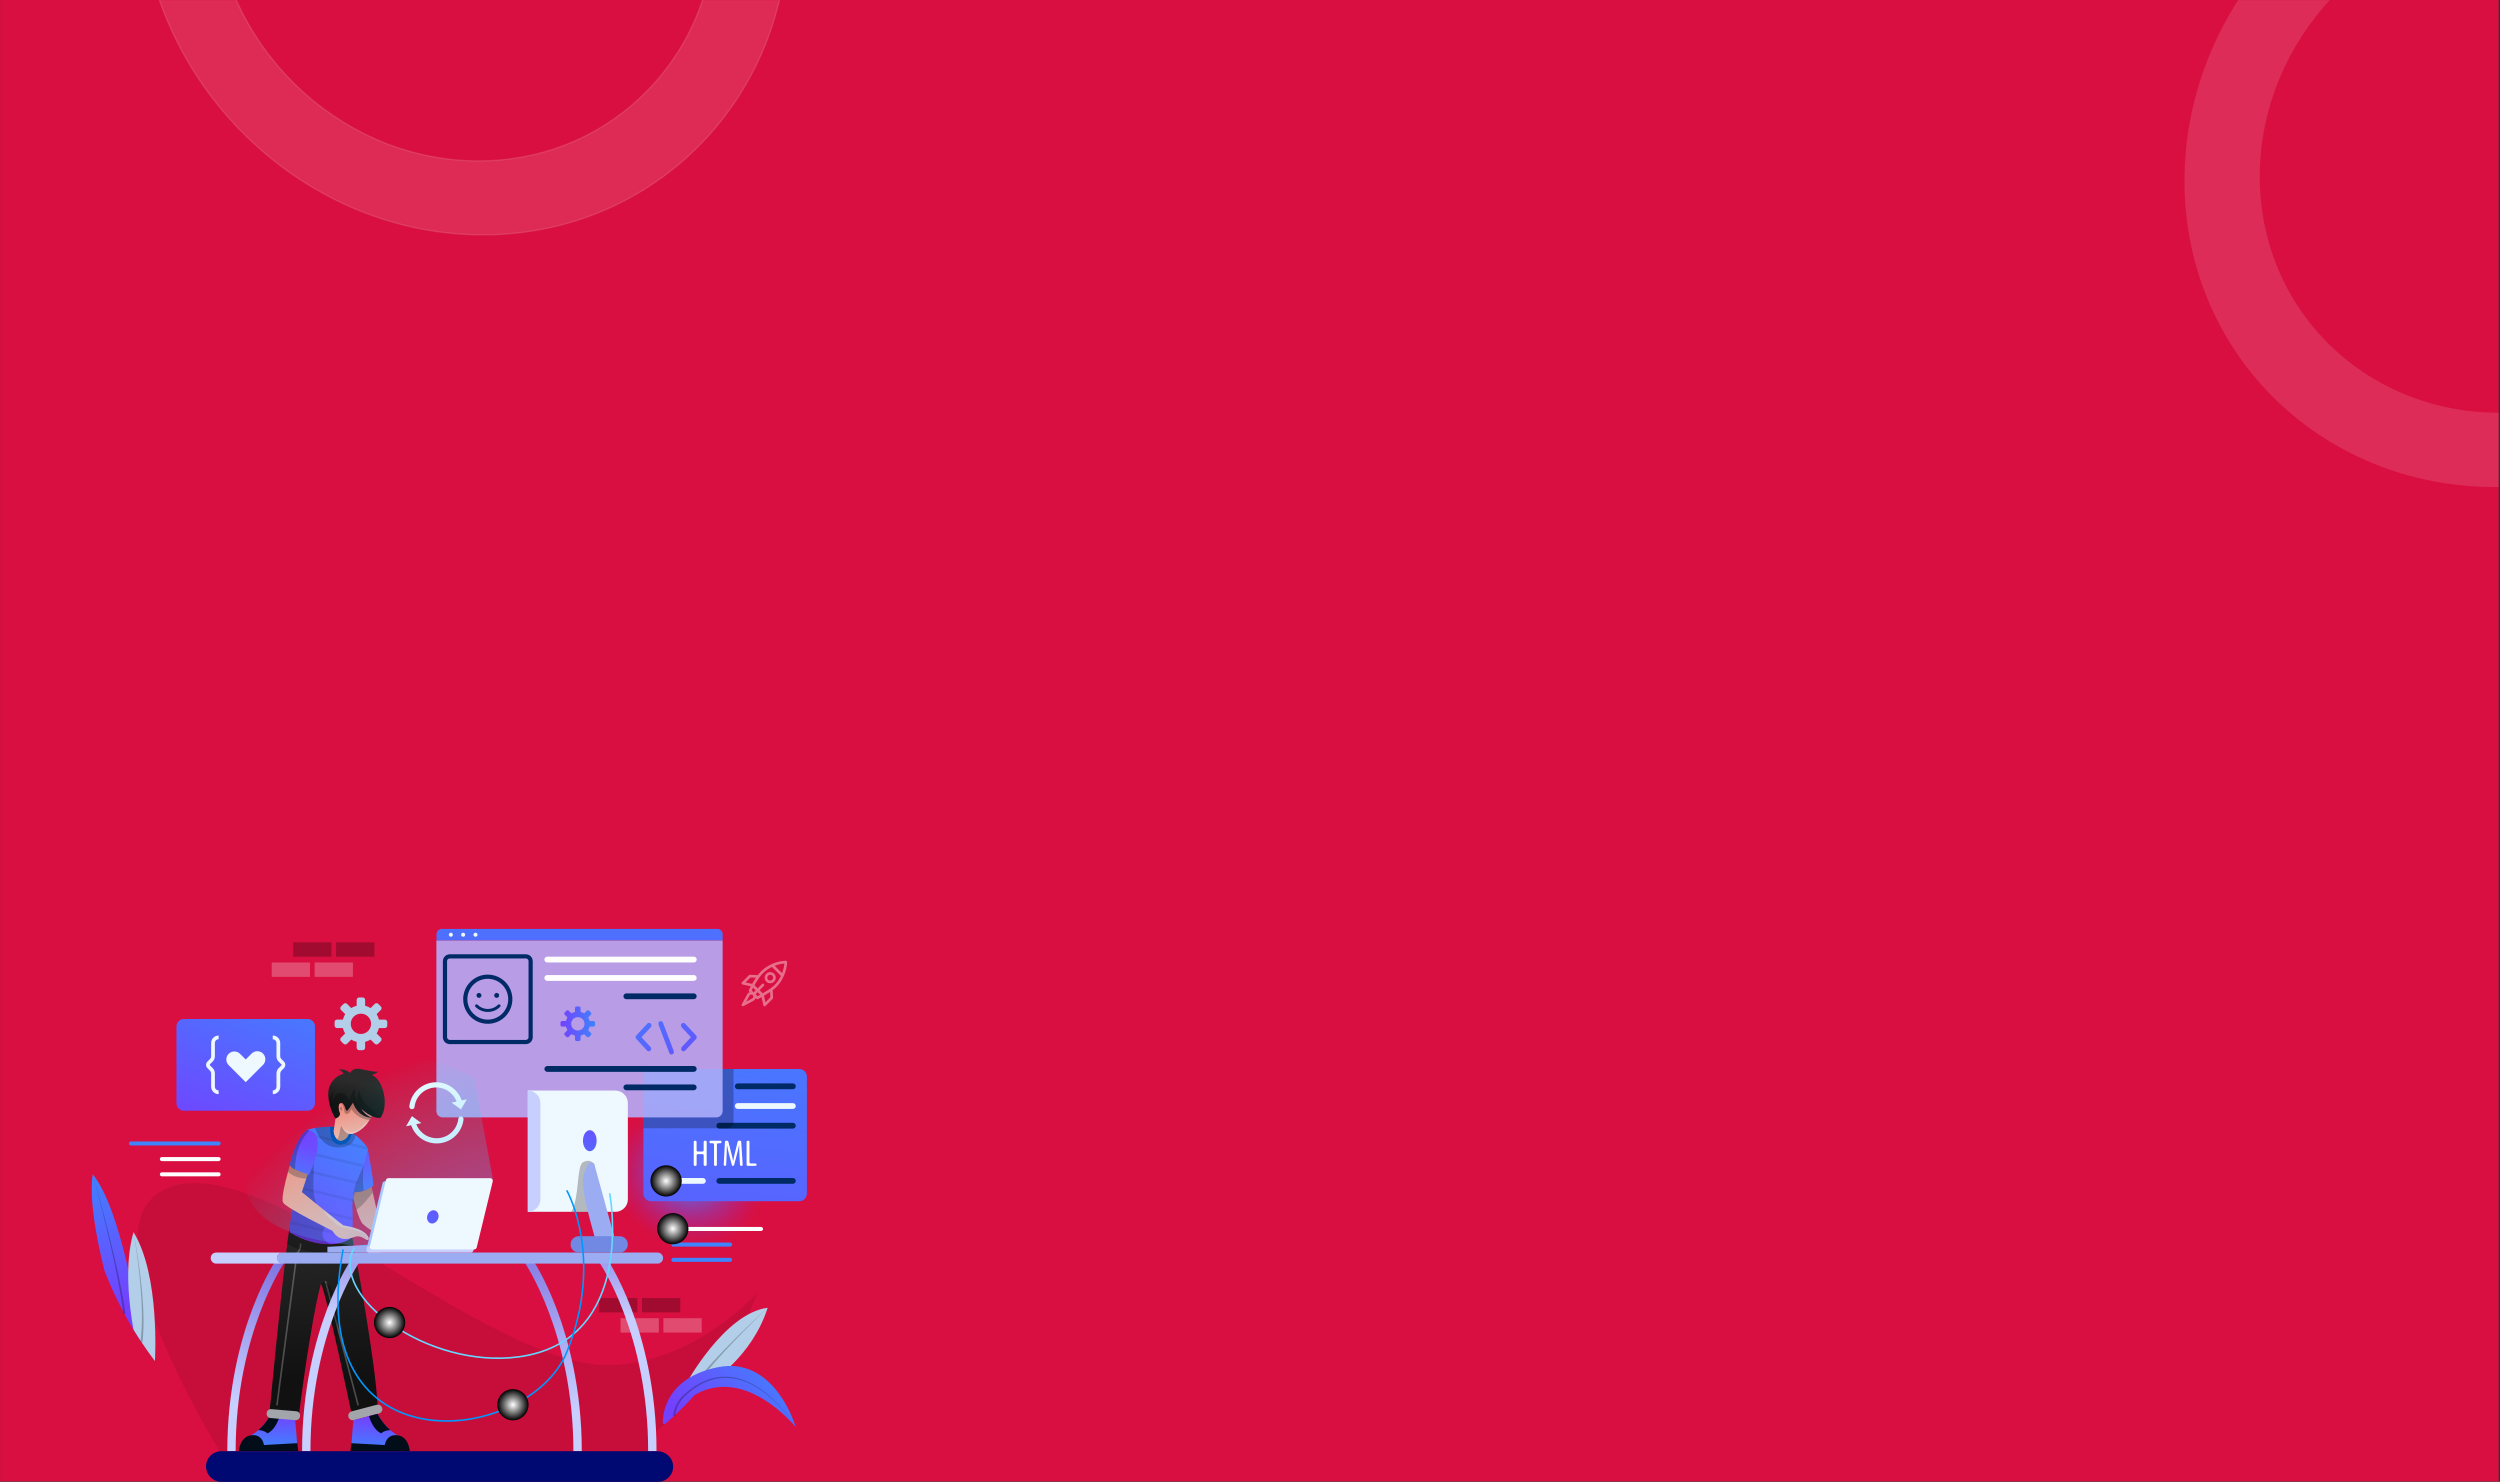 <svg width="1822" height="1080" viewBox="0 0 1822 1080" fill="none" xmlns="http://www.w3.org/2000/svg">
<rect x="0" y="0" width="1822" height="1080" fill="#333333" stroke="none"/>
<rect x="0.035" y="0" width="1821" height="1079.67" fill="#EA0C42" fill-opacity="0.9"/>
<mask id="mask0_512_438" style="mask-type:alpha" maskUnits="userSpaceOnUse" x="0" y="0" width="1822" height="1080">
<rect x="0.035" width="1821" height="1079.67" fill="#00A297"/>
</mask>
<g mask="url(#mask0_512_438)">
<path opacity="0.12" fill-rule="evenodd" clip-rule="evenodd" d="M1833.34 354.465C1700.66 362.636 1592.63 263.401 1592.04 132.817C1591.44 2.233 1698.52 -110.249 1831.19 -118.421L1833.34 354.465ZM1833.09 300.449C1730.73 306.753 1647.38 230.191 1646.92 129.443C1646.47 28.695 1729.08 -58.087 1831.44 -64.391L1833.09 300.449Z" fill="url(#paint0_radial_512_438)"/>
<path opacity="0.12" d="M155.282 -70.937C159.862 31.54 245.161 115.746 346.048 117.237C446.94 118.727 525.247 36.932 521.197 -65.532L574.222 -64.748C579.562 67.52 478.537 173.084 348.378 171.161C218.213 169.239 108.113 60.55 102.242 -71.721L155.282 -70.937Z" fill="white" stroke="white"/>
</g>
<g clip-path="url(#clip0_512_438)">
<g style="mix-blend-mode:overlay" opacity="0.08">
<path d="M140.514 1022.96C147.58 1036.27 154.479 1048.22 160.15 1057.71C168.379 1071.44 174.05 1080 174.05 1080H479.417C480.931 1080 482.429 1079.69 483.821 1079.09C485.212 1078.5 486.468 1077.62 487.513 1076.53C488.557 1075.43 489.369 1074.13 489.898 1072.72C490.427 1071.3 490.663 1069.79 490.591 1068.27C490.436 1065.38 489.146 1062.66 487 1060.71C484.847 1058.73 482.029 1057.64 479.107 1057.65C477.714 1057.65 476.356 1057.21 475.224 1056.4C474.091 1055.59 473.24 1054.45 472.791 1053.13C472.343 1051.81 472.318 1050.39 472.721 1049.05C473.123 1047.72 473.934 1046.55 475.037 1045.7C478.047 1043.37 481.329 1040.71 484.83 1037.69C492.498 1031.08 499.742 1023.99 506.52 1016.47C512.264 1010.12 517.659 1003.46 522.681 996.521C534.75 979.925 544.539 961.786 551.786 942.59C527.771 966.727 492.503 991.846 447.999 994.816C359.869 1000.71 194.616 836.988 122.647 865.606C76.8 883.841 110.207 965.836 140.514 1022.96Z" fill="black"/>
</g>
<g style="mix-blend-mode:overlay" opacity="0.25">
<path d="M464.522 956.473H436.618V946.025H464.522V956.473Z" fill="black"/>
</g>
<g style="mix-blend-mode:overlay" opacity="0.25">
<path d="M495.797 956.473H467.893V946.025H495.797V956.473Z" fill="black"/>
</g>
<g style="mix-blend-mode:overlay" opacity="0.25">
<path d="M480.153 971.183H452.249V960.735H480.153V971.183Z" fill="white"/>
</g>
<g style="mix-blend-mode:overlay" opacity="0.25">
<path d="M511.416 971.183H483.512V960.735H511.416V971.183Z" fill="white"/>
</g>
<g style="mix-blend-mode:overlay" opacity="0.25">
<path d="M244.934 686.779H272.838V697.227H244.934V686.779Z" fill="black"/>
</g>
<g style="mix-blend-mode:overlay" opacity="0.25">
<path d="M213.671 686.779H241.575V697.227H213.671V686.779Z" fill="black"/>
</g>
<g style="mix-blend-mode:overlay" opacity="0.25">
<path d="M229.302 701.476H257.206V711.923H229.302V701.476Z" fill="white"/>
</g>
<g style="mix-blend-mode:overlay" opacity="0.25">
<path d="M198.027 701.476H225.931V711.923H198.027V701.476Z" fill="white"/>
</g>
<path d="M476.786 915.277C440.934 899.826 423.044 861.39 436.827 829.427C450.61 797.464 490.847 784.078 526.698 799.528C562.55 814.978 580.44 853.414 566.657 885.377C552.874 917.341 512.637 930.727 476.786 915.277Z" fill="url(#paint1_radial_512_438)"/>
<path d="M468.927 784.658V869.803C468.92 870.54 469.059 871.271 469.337 871.954C469.614 872.637 470.024 873.258 470.543 873.782C471.062 874.305 471.68 874.721 472.36 875.005C473.041 875.288 473.77 875.434 474.508 875.434H582.467C583.206 875.438 583.938 875.294 584.621 875.012C585.304 874.73 585.924 874.314 586.444 873.79C586.965 873.266 587.376 872.644 587.653 871.959C587.931 871.275 588.07 870.542 588.061 869.803V784.658C588.061 783.182 587.474 781.766 586.43 780.722C585.386 779.678 583.97 779.092 582.493 779.092H474.508C473.03 779.092 471.612 779.678 470.566 780.721C469.52 781.765 468.93 783.181 468.927 784.658Z" fill="url(#paint2_linear_512_438)"/>
<path d="M537.679 793.827H577.842C578.404 793.827 578.943 793.604 579.341 793.207C579.738 792.81 579.961 792.271 579.961 791.709C579.961 791.148 579.738 790.609 579.341 790.212C578.943 789.814 578.404 789.591 577.842 789.591H537.679C537.117 789.591 536.578 789.814 536.181 790.212C535.784 790.609 535.56 791.148 535.56 791.709C535.56 792.271 535.784 792.81 536.181 793.207C536.578 793.604 537.117 793.827 537.679 793.827Z" fill="#002A66"/>
<path d="M537.679 808.188H577.842C578.403 808.185 578.94 807.961 579.337 807.564C579.733 807.168 579.958 806.631 579.961 806.07C579.961 805.507 579.738 804.967 579.341 804.568C578.944 804.169 578.406 803.943 577.842 803.939H537.679C537.116 803.943 536.577 804.169 536.18 804.568C535.783 804.967 535.56 805.507 535.56 806.07C535.564 806.631 535.788 807.168 536.185 807.564C536.581 807.961 537.118 808.185 537.679 808.188Z" fill="#EEF8FF"/>
<path d="M524.218 822.549H577.842C578.406 822.546 578.944 822.32 579.341 821.921C579.738 821.521 579.961 820.981 579.961 820.418C579.958 819.858 579.733 819.321 579.337 818.924C578.94 818.528 578.403 818.304 577.842 818.3H524.218C523.657 818.304 523.12 818.528 522.724 818.924C522.327 819.321 522.103 819.858 522.099 820.418C522.099 820.981 522.322 821.521 522.719 821.921C523.116 822.32 523.655 822.546 524.218 822.549Z" fill="#002A66"/>
<path d="M524.218 862.765H577.842C578.403 862.762 578.94 862.537 579.337 862.141C579.733 861.744 579.958 861.208 579.961 860.647C579.961 860.084 579.738 859.544 579.341 859.145C578.944 858.746 578.406 858.52 577.842 858.516H524.218C523.655 858.52 523.116 858.746 522.719 859.145C522.322 859.544 522.099 860.084 522.099 860.647C522.103 861.208 522.327 861.744 522.724 862.141C523.12 862.537 523.657 862.762 524.218 862.765Z" fill="#002A66"/>
<path d="M485.217 862.765H512.255C512.819 862.765 513.359 862.542 513.758 862.145C514.158 861.749 514.384 861.21 514.387 860.647C514.387 860.367 514.332 860.09 514.225 859.832C514.118 859.573 513.961 859.338 513.763 859.14C513.565 858.942 513.33 858.785 513.071 858.678C512.813 858.571 512.535 858.516 512.255 858.516H485.217C484.938 858.516 484.661 858.571 484.403 858.679C484.145 858.786 483.911 858.943 483.714 859.141C483.518 859.339 483.362 859.574 483.256 859.833C483.15 860.091 483.097 860.368 483.099 860.647C483.099 861.209 483.322 861.747 483.719 862.145C484.116 862.542 484.655 862.765 485.217 862.765Z" fill="#EEF8FF"/>
<path d="M507.67 832.222V838.344C507.673 838.578 507.769 838.801 507.936 838.966C508.102 839.13 508.327 839.222 508.561 839.222H511.946C512.178 839.219 512.399 839.125 512.563 838.961C512.727 838.797 512.821 838.576 512.824 838.344V832.222C512.828 831.988 512.923 831.765 513.09 831.601C513.257 831.436 513.482 831.344 513.716 831.344H514.129C514.363 831.344 514.588 831.436 514.755 831.601C514.922 831.765 515.017 831.988 515.021 832.222V848.843C515.021 848.96 514.997 849.075 514.952 849.183C514.908 849.29 514.842 849.387 514.759 849.469C514.676 849.551 514.577 849.615 514.469 849.659C514.361 849.702 514.246 849.723 514.129 849.722H513.742C513.625 849.723 513.51 849.702 513.402 849.659C513.293 849.615 513.195 849.551 513.112 849.469C513.029 849.387 512.963 849.29 512.918 849.183C512.873 849.075 512.85 848.96 512.85 848.843V842.025C512.85 841.79 512.758 841.566 512.594 841.399C512.429 841.232 512.206 841.137 511.972 841.133H508.587C508.351 841.133 508.124 841.227 507.957 841.394C507.79 841.562 507.696 841.788 507.696 842.025V848.843C507.696 848.96 507.673 849.075 507.628 849.183C507.583 849.29 507.517 849.387 507.434 849.469C507.351 849.551 507.253 849.615 507.145 849.659C507.036 849.702 506.921 849.723 506.804 849.722H506.481C506.365 849.723 506.249 849.702 506.141 849.659C506.033 849.615 505.935 849.551 505.852 849.469C505.769 849.387 505.703 849.29 505.658 849.183C505.613 849.075 505.59 848.96 505.59 848.843V832.222C505.593 831.988 505.689 831.765 505.856 831.601C506.022 831.436 506.247 831.344 506.481 831.344H506.804C507.034 831.351 507.252 831.446 507.414 831.61C507.575 831.773 507.667 831.993 507.67 832.222Z" fill="white"/>
<path d="M519.488 833.23H517.912C517.676 833.23 517.449 833.136 517.282 832.969C517.115 832.802 517.021 832.575 517.021 832.339V832.222C517.024 831.988 517.12 831.765 517.286 831.601C517.453 831.436 517.678 831.344 517.912 831.344H524.94C525.174 831.344 525.399 831.436 525.566 831.601C525.732 831.765 525.828 831.988 525.831 832.222V832.339C525.831 832.575 525.737 832.802 525.57 832.969C525.403 833.136 525.176 833.23 524.94 833.23H523.364C523.247 833.228 523.132 833.249 523.024 833.293C522.915 833.336 522.817 833.401 522.734 833.482C522.651 833.564 522.585 833.661 522.54 833.769C522.495 833.876 522.472 833.992 522.472 834.108V848.843C522.474 848.959 522.453 849.074 522.409 849.182C522.365 849.289 522.301 849.386 522.219 849.468C522.137 849.55 522.039 849.615 521.932 849.658C521.825 849.702 521.71 849.723 521.594 849.722H521.258C521.142 849.723 521.027 849.702 520.92 849.658C520.812 849.615 520.715 849.55 520.633 849.468C520.551 849.386 520.486 849.289 520.443 849.182C520.399 849.074 520.378 848.959 520.38 848.843V834.108C520.38 833.992 520.356 833.876 520.311 833.769C520.266 833.661 520.201 833.564 520.118 833.482C520.035 833.401 519.936 833.336 519.828 833.293C519.72 833.249 519.605 833.228 519.488 833.23Z" fill="white"/>
<path d="M538.905 841.856C538.763 839.428 538.621 836.691 538.711 834.65H538.595C538.194 836.703 537.703 838.886 537.122 841.03L534.861 849.605H533.505L531.36 841.34C530.753 838.989 530.211 836.729 529.849 834.598H529.771C529.771 836.755 529.668 839.325 529.552 841.934L529.242 848.869C529.229 849.096 529.129 849.31 528.963 849.466C528.797 849.622 528.578 849.709 528.35 849.708H528.337C528.217 849.709 528.098 849.684 527.987 849.637C527.876 849.59 527.776 849.521 527.693 849.434C527.61 849.347 527.545 849.244 527.502 849.131C527.46 849.019 527.441 848.899 527.446 848.779L528.337 832.17C528.351 831.947 528.449 831.736 528.612 831.583C528.776 831.429 528.992 831.344 529.216 831.344H529.965C530.16 831.344 530.35 831.408 530.504 831.527C530.659 831.647 530.769 831.814 530.818 832.003L532.807 839.751C533.427 842.179 533.892 843.987 534.28 846.079H534.357C534.719 843.987 535.12 842.205 535.727 839.751L537.626 832.003C537.675 831.81 537.786 831.64 537.943 831.518C538.1 831.397 538.293 831.331 538.491 831.331H539.305C539.53 831.333 539.746 831.419 539.911 831.572C540.075 831.725 540.177 831.934 540.197 832.158L541.256 848.791C541.261 848.912 541.242 849.032 541.2 849.144C541.157 849.257 541.092 849.36 541.009 849.447C540.926 849.534 540.826 849.603 540.715 849.65C540.604 849.697 540.485 849.721 540.365 849.721H540.184C539.957 849.722 539.739 849.634 539.576 849.478C539.412 849.322 539.315 849.108 539.305 848.882L538.905 841.856Z" fill="white"/>
<path d="M544.992 831.344H545.328C545.56 831.348 545.781 831.441 545.945 831.605C546.109 831.769 546.203 831.991 546.206 832.222V847.022C546.206 847.259 546.3 847.485 546.467 847.653C546.634 847.82 546.861 847.914 547.098 847.914H550.508C550.624 847.914 550.74 847.937 550.847 847.982C550.955 848.027 551.052 848.092 551.134 848.175C551.216 848.258 551.28 848.357 551.323 848.465C551.367 848.573 551.388 848.688 551.386 848.805C551.388 848.92 551.367 849.035 551.323 849.143C551.28 849.25 551.215 849.348 551.133 849.43C551.051 849.511 550.954 849.576 550.846 849.62C550.739 849.663 550.624 849.685 550.508 849.683H544.992C544.876 849.685 544.761 849.663 544.654 849.62C544.546 849.576 544.449 849.511 544.367 849.43C544.285 849.348 544.22 849.25 544.177 849.143C544.133 849.035 544.112 848.92 544.113 848.805V832.222C544.113 831.99 544.206 831.766 544.371 831.601C544.535 831.437 544.759 831.344 544.992 831.344Z" fill="white"/>
<path style="mix-blend-mode:color-dodge" d="M485.45 872.025C479.164 872.025 474.068 866.931 474.068 860.647C474.068 854.363 479.164 849.27 485.45 849.27C491.735 849.27 496.831 854.363 496.831 860.647C496.831 866.931 491.735 872.025 485.45 872.025Z" fill="url(#paint3_radial_512_438)"/>
<g style="mix-blend-mode:overlay" opacity="0.25">
<path d="M468.927 784.658V822.265H529.928C531.165 822.265 532.351 821.774 533.226 820.9C534.1 820.025 534.591 818.839 534.591 817.603V779.092H474.508C473.03 779.092 471.612 779.678 470.566 780.721C469.52 781.765 468.93 783.181 468.927 784.658Z" fill="black"/>
</g>
<path d="M522.758 677.003H322.005C320.977 677.003 319.992 677.411 319.265 678.137C318.538 678.864 318.13 679.849 318.13 680.877V685.449H526.672V680.916C526.678 680.4 526.58 679.889 526.385 679.412C526.19 678.935 525.902 678.502 525.538 678.137C525.173 677.773 524.739 677.485 524.262 677.29C523.785 677.095 523.274 676.997 522.758 677.003Z" fill="url(#paint4_linear_512_438)"/>
<path opacity="0.86" d="M526.672 685.475H318.039V809.725C318.039 810.958 318.529 812.141 319.401 813.013C320.274 813.885 321.457 814.374 322.69 814.374H522.009C523.242 814.374 524.425 813.885 525.297 813.013C526.17 812.141 526.66 810.958 526.66 809.725V685.475H526.672Z" fill="#B3B3FF"/>
<path d="M327.108 681.239C327.111 681.53 327.199 681.813 327.362 682.054C327.526 682.294 327.757 682.481 328.026 682.59C328.295 682.7 328.591 682.727 328.876 682.669C329.161 682.611 329.422 682.469 329.627 682.263C329.831 682.056 329.97 681.794 330.026 681.509C330.082 681.223 330.052 680.928 329.94 680.66C329.828 680.391 329.639 680.162 329.398 680.001C329.156 679.839 328.871 679.753 328.581 679.753C328.386 679.753 328.194 679.792 328.014 679.867C327.835 679.942 327.672 680.051 327.535 680.189C327.398 680.327 327.29 680.491 327.216 680.671C327.143 680.852 327.106 681.045 327.108 681.239Z" fill="#EEF8FF"/>
<path d="M336.061 681.239C336.063 681.53 336.152 681.813 336.315 682.054C336.478 682.294 336.709 682.481 336.979 682.59C337.248 682.7 337.544 682.727 337.828 682.669C338.113 682.611 338.374 682.469 338.579 682.263C338.784 682.056 338.923 681.794 338.979 681.509C339.034 681.223 339.004 680.928 338.893 680.66C338.781 680.391 338.592 680.162 338.35 680.001C338.108 679.839 337.824 679.753 337.533 679.753C337.339 679.753 337.146 679.792 336.967 679.867C336.787 679.942 336.624 680.051 336.487 680.189C336.35 680.327 336.242 680.491 336.169 680.671C336.096 680.852 336.059 681.045 336.061 681.239Z" fill="#EEF8FF"/>
<path d="M345.065 681.239C345.067 681.53 345.156 681.813 345.319 682.054C345.483 682.294 345.713 682.481 345.983 682.59C346.252 682.7 346.548 682.727 346.833 682.669C347.117 682.611 347.379 682.469 347.583 682.263C347.788 682.056 347.927 681.794 347.983 681.509C348.039 681.223 348.009 680.928 347.897 680.66C347.785 680.391 347.596 680.162 347.354 680.001C347.112 679.839 346.828 679.753 346.537 679.753C346.343 679.753 346.15 679.792 345.971 679.867C345.791 679.942 345.628 680.051 345.492 680.189C345.355 680.327 345.246 680.491 345.173 680.671C345.1 680.852 345.063 681.045 345.065 681.239Z" fill="#EEF8FF"/>
<path d="M398.87 701.463H505.615C505.894 701.464 506.17 701.411 506.428 701.305C506.686 701.199 506.92 701.043 507.117 700.846C507.314 700.649 507.47 700.415 507.576 700.157C507.682 699.899 507.736 699.623 507.734 699.345C507.736 699.066 507.682 698.79 507.576 698.532C507.47 698.274 507.314 698.04 507.117 697.843C506.92 697.646 506.686 697.49 506.428 697.384C506.17 697.278 505.894 697.225 505.615 697.227H398.87C398.308 697.227 397.769 697.45 397.372 697.847C396.975 698.244 396.751 698.783 396.751 699.345C396.751 699.906 396.975 700.445 397.372 700.842C397.769 701.239 398.308 701.463 398.87 701.463Z" fill="white"/>
<path d="M398.87 714.842H505.615C505.894 714.844 506.17 714.79 506.428 714.684C506.686 714.578 506.92 714.422 507.117 714.225C507.314 714.028 507.47 713.794 507.576 713.537C507.682 713.279 507.736 713.003 507.734 712.724C507.736 712.445 507.682 712.169 507.576 711.911C507.47 711.654 507.314 711.42 507.117 711.223C506.92 711.025 506.686 710.87 506.428 710.764C506.17 710.658 505.894 710.604 505.615 710.606H398.87C398.308 710.606 397.769 710.829 397.372 711.226C396.975 711.624 396.751 712.162 396.751 712.724C396.751 713.286 396.975 713.824 397.372 714.222C397.769 714.619 398.308 714.842 398.87 714.842Z" fill="white"/>
<path d="M456.486 723.986H505.615C506.785 723.986 507.734 724.934 507.734 726.104C507.734 727.274 506.785 728.222 505.615 728.222H456.486C455.316 728.222 454.368 727.274 454.368 726.104C454.368 724.934 455.316 723.986 456.486 723.986Z" fill="#002A66"/>
<path d="M398.87 781.158H505.615C506.177 781.158 506.716 780.935 507.113 780.538C507.511 780.141 507.734 779.602 507.734 779.04C507.736 778.762 507.682 778.486 507.576 778.228C507.47 777.97 507.314 777.736 507.117 777.539C506.92 777.342 506.686 777.186 506.428 777.08C506.17 776.974 505.894 776.921 505.615 776.922H398.87C398.308 776.922 397.769 777.146 397.372 777.543C396.975 777.94 396.751 778.479 396.751 779.04C396.755 779.601 396.979 780.138 397.376 780.534C397.772 780.931 398.309 781.155 398.87 781.158Z" fill="#002A66"/>
<path d="M456.486 794.59H505.577C506.139 794.59 506.677 794.366 507.075 793.969C507.472 793.572 507.695 793.033 507.695 792.472C507.697 792.193 507.643 791.917 507.537 791.659C507.432 791.401 507.276 791.167 507.079 790.97C506.881 790.773 506.647 790.617 506.389 790.511C506.132 790.405 505.855 790.352 505.577 790.354H456.486C456.208 790.352 455.931 790.405 455.674 790.511C455.416 790.617 455.182 790.773 454.985 790.97C454.787 791.167 454.631 791.401 454.526 791.659C454.42 791.917 454.366 792.193 454.368 792.472C454.368 793.033 454.591 793.572 454.988 793.969C455.386 794.366 455.925 794.59 456.486 794.59Z" fill="#002A66"/>
<path d="M355.529 710.283C359.077 710.288 362.544 711.345 365.492 713.32C368.44 715.295 370.736 718.099 372.089 721.378C373.443 724.657 373.794 728.263 373.098 731.742C372.401 735.22 370.689 738.414 368.177 740.919C365.665 743.425 362.467 745.13 358.986 745.819C355.505 746.507 351.898 746.149 348.621 744.788C345.344 743.428 342.544 741.126 340.575 738.175C338.606 735.224 337.557 731.756 337.559 728.209C337.569 723.451 339.467 718.892 342.836 715.531C346.205 712.171 350.77 710.283 355.529 710.283ZM355.529 743.112C358.473 743.107 361.35 742.229 363.796 740.591C366.241 738.952 368.146 736.625 369.27 733.905C370.394 731.184 370.686 728.192 370.109 725.305C369.533 722.419 368.113 719.768 366.031 717.688C363.948 715.607 361.295 714.191 358.407 713.617C355.519 713.043 352.526 713.337 349.806 714.463C347.085 715.589 344.76 717.496 343.123 719.942C341.486 722.389 340.61 725.265 340.608 728.209C340.611 732.162 342.185 735.953 344.983 738.748C347.78 741.542 351.574 743.112 355.529 743.112Z" fill="#002A66"/>
<path d="M348.062 732.277C350.04 734.246 352.718 735.352 355.509 735.352C358.301 735.352 360.979 734.246 362.957 732.277C363.056 732.176 363.175 732.096 363.306 732.042C363.437 731.987 363.577 731.959 363.719 731.959C363.861 731.959 364.001 731.987 364.132 732.042C364.263 732.096 364.381 732.176 364.481 732.277C364.582 732.376 364.661 732.493 364.716 732.623C364.77 732.753 364.798 732.892 364.798 733.032C364.798 733.173 364.77 733.312 364.716 733.442C364.661 733.572 364.582 733.689 364.481 733.788C363.304 734.968 361.906 735.904 360.366 736.542C358.826 737.181 357.176 737.509 355.509 737.509C353.842 737.509 352.192 737.181 350.653 736.542C349.113 735.904 347.715 734.968 346.537 733.788C346.437 733.689 346.357 733.572 346.303 733.442C346.248 733.312 346.22 733.173 346.22 733.032C346.22 732.892 346.248 732.753 346.303 732.623C346.357 732.493 346.437 732.376 346.537 732.277C346.637 732.176 346.756 732.096 346.887 732.042C347.017 731.987 347.158 731.959 347.3 731.959C347.441 731.959 347.582 731.987 347.713 732.042C347.843 732.096 347.962 732.176 348.062 732.277Z" fill="#002A66"/>
<path d="M361.988 727.24C361.632 727.243 361.284 727.14 360.987 726.944C360.69 726.748 360.458 726.469 360.32 726.141C360.182 725.813 360.144 725.452 360.212 725.103C360.28 724.754 360.45 724.433 360.701 724.18C360.951 723.928 361.271 723.756 361.62 723.685C361.969 723.615 362.33 723.65 362.659 723.785C362.988 723.921 363.269 724.151 363.467 724.446C363.665 724.742 363.771 725.089 363.771 725.445C363.771 725.919 363.583 726.373 363.249 726.71C362.915 727.046 362.462 727.237 361.988 727.24Z" fill="#002A66"/>
<path d="M349.069 727.24C348.714 727.24 348.367 727.135 348.072 726.938C347.776 726.74 347.546 726.46 347.41 726.132C347.274 725.804 347.239 725.443 347.308 725.095C347.378 724.747 347.549 724.427 347.8 724.176C348.051 723.925 348.371 723.754 348.719 723.684C349.067 723.615 349.428 723.651 349.757 723.787C350.085 723.922 350.365 724.153 350.562 724.448C350.76 724.743 350.865 725.09 350.865 725.445C350.865 725.921 350.676 726.378 350.339 726.714C350.002 727.051 349.546 727.24 349.069 727.24Z" fill="#002A66"/>
<path d="M498.097 766.19C498.34 766.197 498.581 766.151 498.804 766.055C499.027 765.96 499.227 765.816 499.389 765.635L507.282 757.189C507.592 756.83 507.762 756.372 507.762 755.897C507.762 755.423 507.592 754.965 507.282 754.606L499.247 746.018C499.091 745.844 498.901 745.705 498.689 745.61C498.476 745.515 498.246 745.465 498.013 745.465C497.78 745.465 497.55 745.515 497.337 745.61C497.124 745.705 496.934 745.844 496.779 746.018C496.449 746.379 496.266 746.852 496.266 747.341C496.266 747.831 496.449 748.303 496.779 748.665L503.574 755.923L496.908 763.052C496.593 763.408 496.419 763.868 496.419 764.343C496.419 764.819 496.593 765.278 496.908 765.635C497.059 765.803 497.241 765.939 497.446 766.034C497.65 766.13 497.871 766.183 498.097 766.19Z" fill="url(#paint5_linear_512_438)"/>
<path d="M472.815 766.19C473.058 766.199 473.3 766.154 473.524 766.058C473.747 765.962 473.947 765.818 474.107 765.635C474.422 765.279 474.596 764.819 474.596 764.344C474.596 763.868 474.422 763.409 474.107 763.052L467.454 755.923L474.249 748.665C474.58 748.304 474.763 747.832 474.763 747.342C474.763 746.852 474.58 746.38 474.249 746.018C474.093 745.844 473.902 745.705 473.688 745.609C473.475 745.514 473.243 745.465 473.009 745.465C472.775 745.465 472.544 745.514 472.33 745.609C472.117 745.705 471.925 745.844 471.769 746.018L463.747 754.606C463.423 754.959 463.239 755.419 463.23 755.898C463.236 756.377 463.42 756.837 463.747 757.189L471.575 765.661C471.733 765.831 471.925 765.967 472.139 766.058C472.353 766.149 472.583 766.194 472.815 766.19Z" fill="url(#paint6_linear_512_438)"/>
<path d="M489.377 768.502C489.603 768.503 489.827 768.459 490.036 768.373C490.474 768.162 490.816 767.793 490.994 767.34C491.171 766.887 491.17 766.384 490.992 765.932L483.15 745.346C483.076 745.124 482.957 744.919 482.8 744.745C482.643 744.571 482.452 744.431 482.238 744.334C482.025 744.237 481.794 744.186 481.56 744.182C481.325 744.178 481.093 744.223 480.877 744.313C480.438 744.524 480.096 744.893 479.918 745.345C479.741 745.798 479.742 746.301 479.921 746.754L487.749 767.34C487.87 767.676 488.091 767.967 488.381 768.175C488.672 768.383 489.019 768.497 489.377 768.502Z" fill="url(#paint7_linear_512_438)"/>
<path d="M327.793 760.96H383.226C384.559 760.96 385.837 760.431 386.779 759.489C387.722 758.546 388.251 757.269 388.251 755.936V700.507C388.251 699.175 387.722 697.897 386.779 696.955C385.837 696.013 384.559 695.483 383.226 695.483H327.793C326.46 695.483 325.182 696.013 324.239 696.955C323.297 697.897 322.767 699.175 322.767 700.507V755.936C322.767 757.269 323.297 758.546 324.239 759.489C325.182 760.431 326.46 760.96 327.793 760.96ZM383.226 698.505C383.75 698.505 384.253 698.714 384.623 699.084C384.994 699.455 385.202 699.957 385.202 700.481V755.91C385.202 756.434 384.994 756.937 384.623 757.308C384.253 757.678 383.75 757.886 383.226 757.886H327.793C327.269 757.886 326.766 757.678 326.395 757.308C326.024 756.937 325.816 756.434 325.816 755.91V700.507C325.816 699.983 326.024 699.481 326.395 699.11C326.766 698.739 327.269 698.531 327.793 698.531L383.226 698.505Z" fill="#002A66"/>
<path d="M408.494 747.025V745.308C408.494 744.992 408.62 744.69 408.842 744.467C409.065 744.245 409.368 744.119 409.683 744.119H412.499C412.721 743.206 413.088 742.334 413.584 741.536L411.595 739.548C411.485 739.438 411.398 739.309 411.339 739.166C411.279 739.023 411.248 738.869 411.248 738.715C411.248 738.56 411.279 738.407 411.339 738.264C411.398 738.121 411.485 737.991 411.595 737.882L412.809 736.59C413.035 736.374 413.336 736.253 413.649 736.253C413.962 736.253 414.263 736.374 414.489 736.59L416.478 738.592C417.273 738.086 418.146 737.715 419.062 737.494V734.666C419.062 734.354 419.186 734.055 419.406 733.835C419.626 733.615 419.925 733.491 420.237 733.491H421.968C422.28 733.491 422.579 733.615 422.8 733.835C423.02 734.055 423.144 734.354 423.144 734.666V737.481C424.06 737.702 424.933 738.073 425.728 738.579L427.717 736.577C427.943 736.361 428.244 736.24 428.557 736.24C428.87 736.24 429.17 736.361 429.396 736.577L430.611 737.869C430.721 737.978 430.808 738.108 430.867 738.251C430.926 738.394 430.957 738.547 430.957 738.702C430.957 738.857 430.926 739.01 430.867 739.153C430.808 739.296 430.721 739.426 430.611 739.535L428.621 741.524C429.118 742.322 429.484 743.193 429.706 744.106H432.523C432.836 744.11 433.135 744.237 433.355 744.459C433.575 744.681 433.698 744.982 433.698 745.295V747.012C433.698 747.324 433.574 747.623 433.354 747.843C433.133 748.064 432.834 748.187 432.523 748.187H429.706C429.486 749.101 429.12 749.974 428.621 750.77L430.611 752.772C430.721 752.881 430.808 753.011 430.867 753.154C430.926 753.297 430.957 753.45 430.957 753.605C430.957 753.76 430.926 753.913 430.867 754.056C430.808 754.199 430.721 754.329 430.611 754.438L429.396 755.652C429.174 755.874 428.872 755.999 428.557 755.999C428.242 755.999 427.94 755.874 427.717 755.652L425.728 753.663C424.929 754.16 424.057 754.526 423.144 754.748V757.563C423.144 757.876 423.02 758.177 422.8 758.399C422.58 758.621 422.281 758.748 421.968 758.752H420.237C419.924 758.748 419.625 758.621 419.405 758.399C419.185 758.177 419.062 757.876 419.062 757.563V754.748C418.148 754.526 417.276 754.16 416.478 753.663L414.489 755.652C414.266 755.874 413.964 755.999 413.649 755.999C413.334 755.999 413.032 755.874 412.809 755.652L411.595 754.438C411.485 754.329 411.398 754.199 411.339 754.056C411.279 753.913 411.248 753.76 411.248 753.605C411.248 753.45 411.279 753.297 411.339 753.154C411.398 753.011 411.485 752.881 411.595 752.772L413.584 750.77C413.086 749.974 412.719 749.101 412.499 748.187H409.683C409.528 748.189 409.375 748.16 409.232 748.103C409.089 748.045 408.958 747.96 408.848 747.852C408.737 747.744 408.649 747.616 408.589 747.474C408.528 747.332 408.496 747.179 408.494 747.025ZM420.315 750.964C421.334 751.138 422.382 750.984 423.307 750.524C424.232 750.063 424.987 749.32 425.462 748.402C425.937 747.485 426.107 746.439 425.949 745.418C425.79 744.397 425.311 743.453 424.58 742.722C423.849 741.992 422.905 741.512 421.883 741.354C420.862 741.195 419.816 741.366 418.898 741.841C417.98 742.316 417.237 743.07 416.776 743.995C416.316 744.92 416.162 745.968 416.336 746.986C416.507 747.977 416.98 748.891 417.689 749.602C418.399 750.314 419.312 750.79 420.302 750.964H420.315Z" fill="url(#paint8_linear_512_438)"/>
<path d="M216.655 1054.55L184.669 1052.75C184.669 1052.75 171.931 1052.58 183.028 1046.06C184.889 1044.97 186.645 1043.71 188.273 1042.29C192.085 1038.95 195.228 1034.92 197.536 1030.41L203.827 1032.06L214.808 1034.95L215.092 1035.02C215.88 1041.55 216.655 1054.55 216.655 1054.55Z" fill="url(#paint9_linear_512_438)"/>
<path d="M174.05 1057.65C174.05 1057.65 174.709 1047.04 183.093 1046.02C191.477 1045 192.369 1053.14 192.369 1053.14L216.72 1051.77L217.366 1057.61L174.05 1057.65Z" fill="#010D19"/>
<path d="M203.827 1032.07C202.845 1035.25 200.107 1042.41 194.952 1044.59C193.069 1043.05 190.702 1042.24 188.273 1042.29C192.085 1038.95 195.228 1034.92 197.536 1030.41L203.827 1032.07Z" fill="#010D19"/>
<path d="M196.528 1028.03L217.947 1030.32C217.947 1030.32 226.357 963.163 233.94 935.435C236.382 941.169 241.317 961.832 245.915 982.418C251.277 1006.45 256.25 1030.4 256.25 1030.4C256.25 1030.4 268.523 1031.78 275.383 1026.22C273.264 987.933 258.433 911.479 256.483 900.295C256.483 900.385 256.483 900.475 256.483 900.566C256.373 901.013 256.213 901.446 256.005 901.857C255.886 902.049 255.752 902.23 255.604 902.4C253.835 904.337 248.512 906.468 241.071 906.713C233.075 906.959 222.611 905.008 211.475 898.228C211.186 897.075 211.137 895.875 211.333 894.703C210.958 895.077 210.248 899.571 209.33 906.713C205.003 939.516 196.528 1028.03 196.528 1028.03Z" fill="url(#paint10_linear_512_438)"/>
<path d="M256.677 861.229L258.175 867.079L258.291 867.479L258.64 868.861C260.834 868.917 263.021 868.585 265.099 867.879C267.12 867.235 269.032 866.291 270.771 865.077C271.262 864.741 271.752 864.367 272.243 863.966C271.559 856.076 268.988 842.141 268.148 837.711C267.98 836.82 267.877 836.316 267.877 836.316L256.677 861.229Z" fill="url(#paint11_linear_512_438)"/>
<path d="M256.199 868.047C256.199 868.047 257.788 875.111 259.829 881.646C261.288 886.269 262.955 890.622 264.453 892.042C268.071 895.464 277.372 901.082 277.372 901.082L282.746 889.95L274.788 882.976L271.662 869.041L270.758 865.051C267.22 867.563 262.979 868.892 258.64 868.848L258.291 867.453L256.199 868.047Z" fill="url(#paint12_linear_512_438)"/>
<path d="M211.346 898.229C222.481 905.009 232.945 906.959 240.942 906.713C248.422 906.468 253.757 904.324 255.501 902.374C255.649 902.205 255.783 902.023 255.901 901.832C256.109 901.421 256.27 900.988 256.379 900.54C256.379 900.45 256.379 900.36 256.379 900.269C256.959 896.632 257.175 892.946 257.025 889.266C257.025 888.594 257.025 887.975 257.025 887.238C257.025 885.43 257.025 883.596 256.948 881.879C256.948 879.593 256.948 877.501 257.051 875.822C257.07 875.164 257.131 874.509 257.232 873.859C257.232 873.652 257.297 873.446 257.335 873.278V873.071C257.568 872.103 257.994 870.643 258.563 868.848C259.079 867.195 259.738 865.271 260.423 863.179L261.056 861.306C261.689 859.42 262.348 857.432 263.02 855.404C263.536 853.828 264.053 852.24 264.544 850.69C264.751 850.057 264.944 849.399 265.138 848.818C266.289 845.282 267.247 841.687 268.006 838.047C268.006 837.931 268.006 837.827 268.006 837.711C268.006 837.595 268.084 837.156 268.122 836.898L267.735 836.316L267.463 835.916C265.032 832.613 262.159 829.658 258.924 827.134C258.085 826.463 257.271 825.843 256.522 825.3C255.772 824.758 255.346 824.448 254.816 824.086L251.38 822.136C247.82 821.537 244.216 821.23 240.606 821.219C236.889 821.194 233.176 821.487 229.509 822.098C227.59 822.391 225.695 822.823 223.838 823.389L223.657 825.61L223.502 827.586L222.598 838.809L222.43 840.785V841.663C222.326 842.063 221.332 845.989 219.988 851.62C219.833 852.24 219.678 852.912 219.523 853.531C218.735 856.799 217.869 860.505 216.939 864.38L216.513 866.278C215.686 869.907 214.872 873.626 214.136 877.178C214.007 877.824 213.878 878.469 213.736 879.102C212.922 883.157 212.211 886.941 211.733 890.08C211.63 890.751 211.539 891.371 211.449 892.017C211.32 893.011 211.216 893.928 211.152 894.716C210.975 895.888 211.041 897.083 211.346 898.229Z" fill="url(#paint13_linear_512_438)"/>
<g opacity="0.35">
<path opacity="0.25" d="M223.579 827.547L268.084 837.982C268.084 837.866 268.084 837.762 268.084 837.646C268.084 837.53 268.161 837.091 268.2 836.833L267.812 836.251L267.541 835.851L223.683 825.52L223.579 827.547Z" fill="black"/>
<path opacity="0.25" d="M222.468 840.746L264.583 850.677C264.789 850.044 264.983 849.386 265.177 848.805L222.636 838.77L222.468 840.746Z" fill="black"/>
<path opacity="0.25" d="M219.536 853.479L260.5 863.126L261.133 861.254L220.001 851.568C219.885 852.188 219.691 852.859 219.536 853.479Z" fill="black"/>
<path opacity="0.25" d="M216.565 866.265L257.09 875.821C257.109 875.164 257.169 874.508 257.271 873.858L216.991 864.366L216.565 866.265Z" fill="black"/>
<path opacity="0.25" d="M213.787 879.089L257.077 889.291C257.077 888.62 257.077 888 257.077 887.264L214.201 877.165C214.059 877.81 213.929 878.456 213.787 879.089Z" fill="black"/>
<path opacity="0.25" d="M211.501 892.004L255.501 902.335C255.649 902.166 255.783 901.984 255.901 901.793C256.109 901.382 256.27 900.949 256.379 900.501L211.785 890.002C211.682 890.738 211.591 891.397 211.501 892.004Z" fill="black"/>
</g>
<g style="mix-blend-mode:overlay" opacity="0.25">
<path d="M229.587 822.059C231.666 827.844 236.227 835.955 245.567 836.264C256.728 836.704 258.731 830.182 259.054 827.082C258.214 826.411 257.4 825.791 256.651 825.248C255.901 824.706 255.475 824.396 254.945 824.034L251.509 822.084C247.949 821.485 244.346 821.178 240.735 821.167C237 821.143 233.27 821.441 229.587 822.059Z" fill="black"/>
</g>
<path d="M245.567 830.35C245.98 830.791 246.496 831.123 247.068 831.316C247.64 831.51 248.252 831.56 248.848 831.46C249.825 831.264 250.749 830.865 251.561 830.289C252.374 829.713 253.056 828.972 253.563 828.115C253.916 827.576 254.211 827 254.442 826.398V826.333C255.065 826.556 255.743 826.578 256.379 826.398C256.448 826.41 256.518 826.41 256.586 826.398H256.651C258.246 826.018 259.772 825.391 261.172 824.538C263.971 822.866 266.377 820.611 268.226 817.926C268.613 817.383 268.975 816.841 269.311 816.324C269.647 815.808 270.034 815.149 270.344 814.594C263.653 813.922 259.234 809.17 257.258 803.487C257.258 803.487 253.589 809.531 252.775 809.531C251.961 809.531 251.302 803.81 248.9 803.746C248.526 803.716 248.154 803.812 247.84 804.017C246.406 804.921 246.432 808.007 247.595 811.236C248.331 813.277 245.308 814.994 244.649 815.11C244.649 815.11 244.559 815.11 244.482 815.007C244.3 817.105 244.007 819.191 243.603 821.258C243.422 822.175 243.241 822.924 243.099 823.389C242.673 824.822 243.59 828.477 245.567 830.35Z" fill="url(#paint14_linear_512_438)"/>
<path d="M263.097 807.698C264.688 810.722 267.296 813.086 270.461 814.375C270.676 814.004 270.87 813.643 271.042 813.29C268.129 811.833 265.451 809.948 263.097 807.698Z" fill="#FFB7A9"/>
<path d="M239.598 801.821C240.632 808.279 243.629 814.193 244.469 815.007C244.546 815.085 244.598 815.123 244.637 815.11C245.295 814.942 248.318 813.225 247.582 811.236C246.174 807.362 246.432 803.655 248.874 803.746C251.315 803.836 251.974 809.531 252.749 809.531C253.525 809.531 257.232 803.487 257.232 803.487C259.209 809.17 263.627 813.922 270.319 814.594C270.554 814.629 270.791 814.65 271.029 814.658L270.409 814.426C267.244 813.138 264.636 810.773 263.045 807.749C265.399 810 268.077 811.885 270.99 813.341C272.906 814.353 275.07 814.8 277.23 814.633C277.385 814.426 277.54 814.219 277.669 814.013C283.547 805.244 279.323 786.97 271.068 783.47C272.765 782.89 274.357 782.039 275.783 780.951C272.114 781.752 262.748 778.511 259.506 778.937C258.595 779.032 257.724 779.357 256.974 779.881C256.224 780.405 255.619 781.111 255.217 781.933C255.217 781.933 251.122 778.239 246.471 779.789C248.758 779.712 250.463 782.488 250.463 782.488C247.815 783.199 245.408 784.613 243.498 786.579C241.587 788.546 240.244 790.992 239.611 793.659C239.095 796.355 239.09 799.124 239.598 801.821Z" fill="url(#paint15_linear_512_438)"/>
<g style="mix-blend-mode:overlay" opacity="0.25">
<path d="M245.567 830.35C245.98 830.791 246.495 831.123 247.068 831.317C247.64 831.51 248.252 831.56 248.848 831.46C249.825 831.264 250.749 830.865 251.561 830.289C252.374 829.713 253.056 828.972 253.563 828.116C253.916 827.576 254.211 827 254.442 826.398C252.84 826.023 250.682 824.693 249.029 820.586C247.492 821.697 247.75 828.581 245.567 830.35Z" fill="black"/>
</g>
<g style="mix-blend-mode:overlay" opacity="0.25">
<path d="M270.461 814.375C270.676 814.004 270.87 813.643 271.042 813.29C268.129 811.833 265.451 809.948 263.097 807.698C264.688 810.722 267.296 813.086 270.461 814.375Z" fill="black"/>
</g>
<g style="mix-blend-mode:overlay" opacity="0.25">
<path d="M247.827 803.966C251.703 805.257 250.101 811.482 252.194 811.805C254.778 812.218 256.069 808.331 256.069 808.331C257.511 810.594 259.461 812.49 261.764 813.869C264.067 815.248 266.66 816.071 269.337 816.273C269.724 815.679 270.06 815.098 270.37 814.543C263.678 813.871 259.26 809.118 257.284 803.436C257.284 803.436 253.615 809.48 252.801 809.48C251.987 809.48 251.328 803.759 248.926 803.694C248.539 803.656 248.151 803.752 247.827 803.966Z" fill="black"/>
</g>
<g style="mix-blend-mode:overlay" opacity="0.25">
<path d="M249.029 820.586C250.682 824.693 252.84 826.023 254.442 826.398V826.333C255.137 826.571 255.891 826.571 256.586 826.333H256.651C258.246 825.954 259.772 825.326 261.172 824.474C263.971 822.802 266.377 820.546 268.226 817.861C267.451 817.846 266.7 818.134 266.133 818.662C264.118 820.251 262.257 823.918 257.684 824.9C253.111 825.881 250.204 822.317 249.029 820.586Z" fill="white"/>
</g>
<g style="mix-blend-mode:overlay" opacity="0.25">
<path d="M248.861 806.342C248.861 806.342 249.649 808.628 249.287 809.352C248.926 810.075 246.458 807.84 248.861 806.342Z" fill="black"/>
</g>
<g style="mix-blend-mode:overlay" opacity="0.25">
<path d="M239.598 801.822C240.632 808.279 243.629 814.194 244.469 815.007C244.546 815.085 244.598 815.124 244.637 815.111C245.295 814.943 248.318 813.225 247.582 811.236C246.174 807.362 246.432 803.655 248.874 803.746C251.315 803.836 251.974 809.532 252.749 809.532C253.524 809.532 257.232 803.488 257.232 803.488C259.209 809.17 263.627 813.922 270.318 814.594C270.554 814.629 270.791 814.65 271.029 814.659L270.409 814.426C267.244 813.138 264.636 810.773 263.045 807.749C265.399 810 268.077 811.885 270.99 813.341C272.906 814.353 275.07 814.801 277.23 814.633C277.385 814.426 277.54 814.22 277.669 814.013C273.122 810.965 261.818 802.519 262.012 794.112C260.656 797.055 260.065 800.294 260.294 803.526C259.107 800.276 258.529 796.835 258.588 793.375C256.67 795.992 255.247 798.938 254.39 802.067C254.165 800.631 253.47 799.31 252.413 798.312C251.356 797.314 249.998 796.695 248.551 796.552C243.164 795.7 242.944 803.526 242.944 803.526C242.944 803.526 241.084 800.724 243.164 795.7C241.846 796.436 240.554 798.903 239.598 801.822Z" fill="black"/>
</g>
<path d="M247.014 834.198C253.654 835.038 255.759 828.761 256.405 826.449C255.768 826.63 255.091 826.608 254.468 826.385V826.449C254.237 827.052 253.942 827.627 253.589 828.167C253.082 829.024 252.399 829.764 251.587 830.341C250.775 830.917 249.85 831.316 248.874 831.512C248.278 831.611 247.666 831.562 247.094 831.368C246.521 831.174 246.006 830.842 245.593 830.401C243.616 828.529 242.699 824.874 243.112 823.44C243.254 822.975 243.435 822.226 243.616 821.309C242.621 821.309 241.639 821.232 240.709 821.232C240.425 826.359 241.213 833.462 247.014 834.198Z" fill="#0049B2"/>
<g style="mix-blend-mode:overlay" opacity="0.25">
<path d="M256.987 881.892C256.859 879.019 256.989 876.14 257.374 873.29C257.581 872.322 258.033 870.785 258.666 868.861C260.86 868.917 263.047 868.585 265.125 867.879C264.531 865.761 264.596 861.616 264.492 856.437C264.437 854.062 264.649 851.688 265.125 849.36C262.645 854.939 259.364 861.293 258.214 867.066C256.948 873.252 256.522 878.766 256.987 881.892Z" fill="black"/>
</g>
<g style="mix-blend-mode:overlay" opacity="0.25">
<path d="M211.346 898.228C222.481 905.008 232.945 906.959 240.942 906.713C231.434 902.723 234.224 893.14 242.996 891.384C234.16 884.862 227.055 879.063 228.489 857.935C228.917 851.347 228.644 844.732 227.675 838.202L222.507 841.65C222.068 843.148 209.253 894.057 211.346 898.228Z" fill="black"/>
</g>
<path d="M211.113 848.805C211.139 848.993 211.196 849.177 211.281 849.347C212.209 850.678 213.501 851.713 215.002 852.33C217.988 853.77 221.091 854.954 224.277 855.869L225.22 856.14C225.22 856.14 230.504 845.653 231.447 836.51C232.054 830.698 230.904 825.429 225.517 823.725C224.993 823.561 224.458 823.436 223.915 823.35C223.915 823.35 216.513 827.457 211.359 847.888C211.281 848.159 211.191 848.482 211.113 848.805Z" fill="url(#paint16_linear_512_438)"/>
<path d="M206.295 876.377C208.413 880.458 242.195 896.937 242.195 896.937C242.195 896.937 244.779 901.832 249.533 902.8C254.287 903.769 257.865 901.173 260.63 901.018C263.394 900.863 267.334 903.782 267.334 903.782C267.637 903.798 267.938 903.741 268.213 903.614C268.717 903.356 269.091 902.71 268.213 901.173C264.557 894.651 251.135 893.502 250.127 893.024C249.662 892.791 242.88 887.367 235.917 881.711C228.088 875.421 219.988 868.796 219.988 868.796L223.218 858.968L224.264 855.817C221.332 854.952 212.638 852.136 211.268 849.36C210.932 850.496 210.441 852.149 209.899 854.099C207.819 861.654 204.861 873.626 206.295 876.377Z" fill="url(#paint17_linear_512_438)"/>
<g style="mix-blend-mode:overlay" opacity="0.25">
<path d="M209.912 854.087C214.265 858.155 220.247 858.917 223.231 859.02L224.277 855.869C221.345 855.004 212.65 852.188 211.281 849.412C210.945 850.484 210.454 852.188 209.912 854.087Z" fill="black"/>
</g>
<g style="mix-blend-mode:overlay" opacity="0.25">
<path d="M257.348 873.071C257.981 875.563 258.834 878.663 259.764 881.646C263.924 879.063 268.923 872.696 271.597 869.055L270.693 865.064C267.172 867.558 262.955 868.882 258.64 868.848C258.072 870.643 257.645 872.102 257.348 873.071Z" fill="black"/>
</g>
<path d="M197.689 1026.98L215.916 1028.53C217.594 1028.67 218.838 1030.14 218.696 1031.82L218.66 1032.25C218.518 1033.92 217.042 1035.17 215.364 1035.03L197.137 1033.48C195.46 1033.34 194.215 1031.86 194.357 1030.18L194.393 1029.76C194.536 1028.08 196.011 1026.84 197.689 1026.98Z" fill="#A2A5AA"/>
<path d="M253.925 1032.64C254.106 1033.34 254.516 1033.96 255.09 1034.4C255.663 1034.84 256.367 1035.08 257.09 1035.07C257.266 1035.08 257.443 1035.08 257.62 1035.07L257.917 1035.01L275.176 1030.41L276.067 1030.18C276.866 1030 277.571 1029.54 278.042 1028.87C278.513 1028.2 278.717 1027.38 278.614 1026.57C278.51 1025.76 278.106 1025.02 277.481 1024.49C276.857 1023.96 276.057 1023.69 275.24 1023.72C274.957 1023.72 274.674 1023.76 274.401 1023.84L256.25 1028.61C255.831 1028.72 255.438 1028.91 255.094 1029.18C254.75 1029.44 254.461 1029.77 254.245 1030.14C254.029 1030.52 253.889 1030.93 253.834 1031.36C253.779 1031.79 253.81 1032.23 253.925 1032.64Z" fill="#A2A5AA"/>
<path d="M256.056 1054.55L288.043 1052.75C288.043 1052.75 300.78 1052.58 289.683 1046.06C287.836 1044.97 286.093 1043.7 284.477 1042.29C280.653 1038.95 277.497 1034.92 275.176 1030.41L268.897 1032.06L257.917 1034.95L257.62 1035.02C256.832 1041.55 256.056 1054.55 256.056 1054.55Z" fill="url(#paint18_linear_512_438)"/>
<path d="M298.687 1057.65C298.687 1057.65 298.042 1047.04 289.722 1046.02C281.403 1045 280.434 1053.14 280.434 1053.14L256.057 1051.81L255.398 1057.65H298.687Z" fill="#010D19"/>
<path d="M268.897 1032.07C269.866 1035.25 272.605 1042.41 277.772 1044.59C279.661 1043.05 282.039 1042.23 284.477 1042.29C280.653 1038.95 277.497 1034.92 275.176 1030.41L268.897 1032.07Z" fill="#010D19"/>
<g style="mix-blend-mode:overlay" opacity="0.25">
<path d="M211.113 848.805C211.139 848.993 211.196 849.177 211.281 849.347C212.209 850.678 213.501 851.713 215.002 852.33C215.013 847.473 215.717 842.641 217.094 837.982C218.846 832.696 221.719 827.85 225.517 823.776C224.993 823.612 224.458 823.487 223.915 823.402C223.915 823.402 216.513 827.509 211.359 847.939C211.281 848.159 211.191 848.482 211.113 848.805Z" fill="black"/>
</g>
<g style="mix-blend-mode:overlay" opacity="0.25">
<path d="M219.097 906.726C219.097 906.726 219.588 913.816 212.495 915.288" stroke="white" stroke-width="1.18" stroke-linecap="round" stroke-linejoin="round"/>
</g>
<g style="mix-blend-mode:overlay" opacity="0.25">
<path d="M215.802 918.143L201.876 1023.77" stroke="white" stroke-width="1.18" stroke-linecap="round" stroke-linejoin="round"/>
</g>
<g style="mix-blend-mode:overlay" opacity="0.25">
<path d="M237.325 934.144L260.94 1023.77" stroke="white" stroke-width="1.18" stroke-linecap="round" stroke-linejoin="round"/>
</g>
<g style="mix-blend-mode:overlay" opacity="0.25">
<path d="M233.94 935.435C236.382 941.169 241.317 961.833 245.915 982.418C246.188 972.069 245.756 961.714 244.624 951.424C241.704 929.818 233.94 935.435 233.94 935.435Z" fill="black"/>
</g>
<g style="mix-blend-mode:overlay" opacity="0.25">
<path d="M209.201 906.713C240.567 922.366 254.855 903.265 255.475 902.4C253.705 904.337 248.383 906.468 240.942 906.713C232.945 906.959 222.481 905.008 211.346 898.228C211.057 897.075 211.008 895.875 211.204 894.703C210.842 895.077 210.118 899.571 209.201 906.713Z" fill="black"/>
</g>
<g style="mix-blend-mode:overlay" opacity="0.25">
<path d="M235.93 881.711C237.221 886.748 247.931 894.832 249.83 894.703C251.961 894.561 261.947 897.118 265.087 898.952C265.925 899.444 266.642 900.118 267.183 900.926C267.724 901.733 268.076 902.652 268.213 903.614C268.717 903.356 269.091 902.71 268.213 901.173C264.557 894.651 251.135 893.502 250.127 893.024C249.726 892.792 242.944 887.367 235.93 881.711Z" fill="white"/>
</g>
<path d="M436.695 919.886L439.189 918.143L441.682 916.386C442.057 916.929 451.061 929.869 460.155 953.838C468.514 975.858 478.474 1011.76 478.474 1057.65H472.376C472.376 971.802 437.057 920.403 436.695 919.886Z" fill="url(#paint19_linear_512_438)"/>
<path d="M382.179 919.886L384.673 918.143L387.166 916.386C387.554 916.929 396.558 929.869 405.639 953.838C413.998 975.858 423.997 1011.76 423.997 1057.65H417.899C417.86 971.802 382.541 920.403 382.179 919.886Z" fill="url(#paint20_linear_512_438)"/>
<path d="M207.418 919.886L204.925 918.143L202.432 916.386C202.057 916.929 193.053 929.869 183.959 953.838C175.613 975.858 165.653 1011.76 165.653 1057.65H171.738C171.738 971.802 207.07 920.403 207.418 919.886Z" fill="url(#paint21_linear_512_438)"/>
<path d="M261.934 919.886L259.441 918.143L256.948 916.386C256.573 916.929 247.569 929.869 238.474 953.838C230.116 975.858 220.156 1011.76 220.156 1057.65H226.254C226.254 971.802 261.573 920.403 261.934 919.886Z" fill="url(#paint22_linear_512_438)"/>
<path d="M201.876 916.89C201.883 917.957 202.31 918.978 203.064 919.732C203.819 920.486 204.84 920.913 205.907 920.919H479.223C480.292 920.919 481.317 920.495 482.073 919.739C482.829 918.984 483.254 917.959 483.254 916.89C483.254 915.822 482.829 914.797 482.073 914.041C481.317 913.285 480.292 912.861 479.223 912.861H205.907C204.838 912.861 203.813 913.285 203.057 914.041C202.301 914.797 201.876 915.822 201.876 916.89Z" fill="#9CACF2"/>
<path d="M153.548 916.89C153.548 917.419 153.653 917.943 153.855 918.432C154.058 918.921 154.355 919.365 154.729 919.739C155.103 920.113 155.548 920.41 156.037 920.613C156.526 920.815 157.05 920.919 157.579 920.919H205.907C204.84 920.913 203.819 920.486 203.064 919.732C202.31 918.978 201.883 917.957 201.876 916.89C201.876 915.822 202.301 914.797 203.057 914.041C203.813 913.285 204.838 912.861 205.907 912.861H157.579C156.51 912.861 155.485 913.285 154.729 914.041C153.973 914.797 153.548 915.822 153.548 916.89Z" fill="#C7CFFF"/>
<path d="M384.673 794.796V883.183H448.438C450.847 883.186 453.16 882.238 454.873 880.545C456.586 878.852 457.561 876.551 457.585 874.143V803.926C457.581 801.504 456.616 799.181 454.901 797.469C453.186 795.757 450.862 794.796 448.438 794.796H384.673Z" fill="#EEF8FF"/>
<path d="M384.673 883.183V794.796C387.096 794.796 389.421 795.757 391.136 797.469C392.85 799.181 393.816 801.504 393.819 803.926V874.143C393.795 876.551 392.821 878.852 391.108 880.545C389.394 882.238 387.082 883.186 384.673 883.183Z" fill="#C7CFFF"/>
<g style="mix-blend-mode:overlay" opacity="0.25">
<path d="M416.413 883.183H438.788L433.246 848.882C433.246 848.882 430.662 843.807 424.862 847.1C420.121 849.812 422.382 872.942 416.413 883.183Z" fill="black"/>
</g>
<path d="M447.999 902.374L433.246 848.921C433.126 848.481 432.883 848.085 432.547 847.777C432.211 847.47 431.794 847.264 431.346 847.183C430.897 847.102 430.435 847.149 430.012 847.319C429.59 847.49 429.224 847.776 428.957 848.146C425.71 852.893 424.301 858.658 424.991 864.367C426.218 877.836 434.034 903.614 434.034 903.614L447.999 902.374Z" fill="#9CACF2"/>
<path d="M421.775 900.966H451.616C453.196 900.966 454.71 901.594 455.827 902.71C456.944 903.827 457.572 905.341 457.572 906.92C457.568 908.497 456.939 910.008 455.823 911.121C454.706 912.235 453.193 912.861 451.616 912.861H421.775C420.197 912.861 418.684 912.235 417.568 911.121C416.451 910.008 415.823 908.497 415.819 906.92C415.819 905.341 416.447 903.827 417.563 902.71C418.68 901.594 420.195 900.966 421.775 900.966Z" fill="#7189E2"/>
<path d="M424.862 831.344C424.862 835.58 427.097 839.015 429.849 839.015C432.6 839.015 434.822 835.58 434.822 831.344C434.822 827.108 432.6 823.673 429.849 823.673C427.097 823.673 424.862 827.108 424.862 831.344Z" fill="url(#paint23_linear_512_438)"/>
<path d="M238.617 908.689L277.114 906.713V912.861H238.617V908.689Z" fill="#9CACF2"/>
<path d="M268.975 912.886H343.179C343.603 912.886 344.014 912.744 344.347 912.481C344.68 912.219 344.914 911.852 345.013 911.44L356.717 863.23C356.783 862.952 356.786 862.663 356.725 862.384C356.663 862.105 356.54 861.844 356.364 861.619C356.187 861.394 355.963 861.213 355.706 861.087C355.45 860.961 355.168 860.895 354.883 860.893H280.602C280.178 860.893 279.766 861.035 279.433 861.298C279.101 861.56 278.866 861.927 278.767 862.339L267.076 910.562C267.005 910.845 267.002 911.14 267.065 911.424C267.129 911.709 267.258 911.974 267.442 912.2C267.627 912.426 267.861 912.605 268.127 912.725C268.394 912.844 268.684 912.899 268.975 912.886Z" fill="#C7CFFF"/>
<path d="M271.352 910.588H345.581C346.003 910.586 346.412 910.444 346.744 910.185C347.076 909.925 347.313 909.563 347.416 909.154L359.12 860.931C359.189 860.644 359.188 860.344 359.118 860.057C359.049 859.769 358.912 859.503 358.72 859.278C358.544 859.065 358.323 858.894 358.072 858.778C357.822 858.662 357.549 858.603 357.273 858.607H283.056C282.635 858.608 282.225 858.75 281.893 859.009C281.561 859.269 281.325 859.631 281.222 860.04L269.53 908.263C269.462 908.539 269.457 908.828 269.516 909.106C269.576 909.384 269.698 909.646 269.874 909.87C270.049 910.094 270.274 910.275 270.53 910.399C270.786 910.524 271.067 910.588 271.352 910.588Z" fill="#EEF8FF"/>
<path d="M311.606 885.404C310.637 887.987 311.606 890.66 313.673 891.474C315.74 892.288 318.272 890.867 319.254 888.323C320.235 885.779 319.254 883.067 317.2 882.266C315.146 881.465 312.536 882.86 311.606 885.404Z" fill="url(#paint24_linear_512_438)"/>
<path d="M134.029 742.634H224.122C227.119 742.634 229.548 745.063 229.548 748.058V804.082C229.548 807.077 227.119 809.506 224.122 809.506H134.029C131.032 809.506 128.603 807.077 128.603 804.082V748.058C128.603 745.063 131.032 742.634 134.029 742.634Z" fill="url(#paint25_linear_512_438)"/>
<path d="M198.828 797.43C200.267 797.43 201.647 796.859 202.664 795.842C203.682 794.825 204.253 793.445 204.253 792.006V782.295C204.253 781.937 204.324 781.583 204.462 781.253C204.599 780.922 204.801 780.622 205.054 780.37L206.966 778.42C207.586 777.792 207.933 776.945 207.933 776.063C207.933 775.181 207.586 774.335 206.966 773.706L205.016 771.756C204.761 771.508 204.559 771.21 204.421 770.882C204.284 770.554 204.213 770.201 204.215 769.845V760.12C204.215 758.682 203.643 757.302 202.626 756.285C201.608 755.268 200.228 754.696 198.789 754.696V757.408C199.508 757.408 200.198 757.694 200.707 758.203C201.216 758.711 201.502 759.401 201.502 760.12V769.845C201.495 770.564 201.632 771.277 201.905 771.943C202.178 772.608 202.581 773.212 203.091 773.719L205.041 775.669C205.101 775.725 205.148 775.792 205.18 775.866C205.212 775.941 205.228 776.021 205.228 776.102C205.228 776.183 205.212 776.263 205.18 776.338C205.148 776.412 205.101 776.479 205.041 776.535L203.091 778.446C202.583 778.955 202.181 779.559 201.908 780.224C201.635 780.889 201.497 781.602 201.502 782.32V792.032C201.502 792.751 201.216 793.441 200.707 793.95C200.198 794.458 199.508 794.744 198.789 794.744L198.828 797.43Z" fill="#EEF8FF"/>
<path d="M159.323 754.696C157.883 754.696 156.501 755.267 155.482 756.284C154.462 757.301 153.888 758.681 153.884 760.12V769.845C153.885 770.2 153.816 770.551 153.681 770.879C153.545 771.207 153.347 771.505 153.096 771.756L151.146 773.706C150.836 774.016 150.59 774.383 150.423 774.788C150.255 775.192 150.169 775.626 150.169 776.063C150.169 776.501 150.255 776.935 150.423 777.339C150.59 777.743 150.836 778.111 151.146 778.42L153.096 780.37C153.601 780.884 153.884 781.575 153.884 782.295V792.006C153.888 793.446 154.462 794.826 155.482 795.843C156.501 796.859 157.883 797.43 159.323 797.43V794.718C158.602 794.718 157.911 794.433 157.4 793.925C156.889 793.417 156.601 792.727 156.597 792.006V782.295C156.605 781.575 156.468 780.862 156.195 780.197C155.922 779.531 155.519 778.927 155.008 778.42L153.058 776.47C152.945 776.354 152.882 776.199 152.882 776.038C152.882 775.876 152.945 775.721 153.058 775.605L155.008 773.655C155.52 773.149 155.925 772.545 156.198 771.88C156.471 771.214 156.607 770.5 156.597 769.78V760.056C156.601 759.335 156.889 758.646 157.4 758.137C157.911 757.629 158.602 757.344 159.323 757.344V754.696Z" fill="#EEF8FF"/>
<path d="M166.648 768.011C167.191 767.468 167.837 767.036 168.547 766.742C169.258 766.447 170.019 766.296 170.788 766.296C171.557 766.296 172.319 766.447 173.029 766.742C173.74 767.036 174.385 767.468 174.929 768.011L179.075 772.144L183.209 768.011C183.744 767.429 184.391 766.961 185.112 766.636C185.832 766.31 186.611 766.134 187.402 766.117C188.192 766.1 188.978 766.243 189.712 766.537C190.446 766.831 191.112 767.271 191.672 767.829C192.232 768.388 192.672 769.054 192.968 769.787C193.263 770.52 193.408 771.305 193.392 772.096C193.376 772.886 193.201 773.665 192.876 774.385C192.551 775.106 192.084 775.754 191.503 776.29L187.356 780.422L179.075 788.713L170.795 780.422L166.648 776.29C166.104 775.746 165.672 775.101 165.378 774.391C165.083 773.681 164.931 772.919 164.931 772.151C164.931 771.382 165.083 770.62 165.378 769.91C165.672 769.2 166.104 768.555 166.648 768.011Z" fill="#EEF8FF"/>
<path d="M243.849 747.464V744.881C243.849 744.405 244.038 743.948 244.374 743.612C244.711 743.275 245.168 743.086 245.644 743.086H249.907C250.247 741.68 250.809 740.337 251.574 739.108L248.538 736.086C248.364 735.919 248.227 735.718 248.132 735.496C248.038 735.275 247.989 735.036 247.989 734.795C247.989 734.554 248.038 734.315 248.132 734.093C248.227 733.872 248.364 733.671 248.538 733.503L250.385 731.657C250.554 731.485 250.755 731.348 250.976 731.255C251.198 731.162 251.436 731.114 251.677 731.114C251.918 731.114 252.156 731.162 252.378 731.255C252.6 731.348 252.801 731.485 252.969 731.657L255.953 734.666C257.181 733.903 258.525 733.345 259.932 733.013V728.738C259.932 728.262 260.121 727.805 260.458 727.469C260.795 727.132 261.251 726.943 261.728 726.943H264.311C264.788 726.943 265.244 727.132 265.581 727.469C265.918 727.805 266.107 728.262 266.107 728.738V733.013C267.513 733.347 268.857 733.906 270.086 734.666L273.109 731.644C273.276 731.47 273.477 731.332 273.699 731.238C273.921 731.144 274.16 731.095 274.401 731.095C274.642 731.095 274.88 731.144 275.102 731.238C275.324 731.332 275.525 731.47 275.693 731.644L277.54 733.491C277.717 733.656 277.858 733.856 277.954 734.078C278.05 734.3 278.1 734.54 278.1 734.782C278.1 735.024 278.05 735.264 277.954 735.486C277.858 735.708 277.717 735.908 277.54 736.073L274.517 739.095C275.283 740.322 275.841 741.665 276.171 743.073H280.447C280.923 743.073 281.38 743.262 281.716 743.599C282.053 743.936 282.242 744.392 282.242 744.868V747.451C282.242 747.927 282.053 748.384 281.716 748.72C281.38 749.057 280.923 749.246 280.447 749.246H276.171C275.844 750.655 275.285 751.999 274.517 753.224L277.54 756.246C277.715 756.412 277.854 756.613 277.95 756.835C278.045 757.057 278.094 757.296 278.094 757.537C278.094 757.779 278.045 758.018 277.95 758.24C277.854 758.462 277.715 758.662 277.54 758.829L275.693 760.676C275.525 760.849 275.324 760.987 275.102 761.081C274.88 761.175 274.642 761.224 274.401 761.224C274.16 761.224 273.921 761.175 273.699 761.081C273.477 760.987 273.276 760.849 273.109 760.676L270.086 757.654C268.857 758.414 267.513 758.972 266.107 759.307V763.568C266.107 764.045 265.918 764.501 265.581 764.838C265.244 765.174 264.788 765.364 264.311 765.364H261.728C261.251 765.364 260.795 765.174 260.458 764.838C260.121 764.501 259.932 764.045 259.932 763.568V759.307C258.525 758.974 257.181 758.416 255.953 757.654L252.93 760.676C252.762 760.847 252.561 760.984 252.339 761.077C252.117 761.17 251.879 761.218 251.638 761.218C251.398 761.218 251.16 761.17 250.938 761.077C250.716 760.984 250.515 760.847 250.346 760.676L248.499 758.829C248.327 758.66 248.191 758.46 248.098 758.238C248.004 758.016 247.956 757.778 247.956 757.537C247.956 757.297 248.004 757.059 248.098 756.837C248.191 756.615 248.327 756.414 248.499 756.246L251.535 753.224C250.768 751.997 250.205 750.653 249.869 749.246H245.605C245.138 749.236 244.693 749.044 244.365 748.712C244.037 748.379 243.852 747.931 243.849 747.464ZM261.779 753.456C263.328 753.722 264.921 753.487 266.327 752.788C267.734 752.088 268.882 750.959 269.604 749.564C270.326 748.169 270.585 746.58 270.344 745.028C270.103 743.476 269.375 742.041 268.264 740.93C267.153 739.819 265.717 739.091 264.164 738.85C262.612 738.609 261.023 738.869 259.627 739.591C258.232 740.312 257.103 741.459 256.403 742.866C255.702 744.272 255.468 745.864 255.734 747.412C255.994 748.92 256.715 750.311 257.797 751.393C258.88 752.475 260.271 753.196 261.779 753.456Z" fill="#B3CEE8"/>
<path d="M300.238 808.408C300.713 808.407 301.17 808.229 301.521 807.909C301.872 807.589 302.092 807.15 302.137 806.677C302.528 803.135 304.101 799.827 306.603 797.287C309.104 794.747 312.387 793.122 315.924 792.675C319.462 792.227 323.046 792.983 326.102 794.82C329.157 796.658 331.504 799.47 332.766 802.803L329.059 803.578L333.748 806.987L335.699 808.421H336.061L337.443 805.98L340.22 801.189L336.513 801.964C335.044 797.744 332.184 794.149 328.402 791.769C324.621 789.389 320.142 788.365 315.701 788.865C311.26 789.365 307.121 791.36 303.964 794.521C300.807 797.683 298.819 801.824 298.326 806.264C298.293 806.534 298.318 806.808 298.399 807.067C298.48 807.327 298.615 807.566 298.796 807.769C298.977 807.972 299.2 808.134 299.448 808.244C299.697 808.354 299.966 808.41 300.238 808.408Z" fill="#EEF8FF"/>
<path d="M335.931 813.664C335.456 813.671 335 813.853 334.65 814.174C334.3 814.496 334.08 814.935 334.032 815.408C333.641 818.95 332.068 822.258 329.566 824.798C327.065 827.338 323.782 828.963 320.245 829.411C316.707 829.858 313.123 829.102 310.067 827.265C307.012 825.427 304.665 822.616 303.403 819.282L307.11 818.507L302.421 815.072L300.47 813.625H300.108L298.7 816.053L295.923 820.845L299.643 820.07C301.101 824.3 303.957 827.907 307.74 830.297C311.523 832.687 316.008 833.717 320.455 833.218C324.902 832.719 329.047 830.719 332.205 827.55C335.364 824.381 337.348 820.23 337.83 815.782C337.857 815.516 337.828 815.247 337.745 814.992C337.663 814.738 337.527 814.503 337.349 814.304C337.17 814.105 336.952 813.945 336.708 813.835C336.463 813.725 336.199 813.666 335.931 813.664Z" fill="#EEF8FF"/>
<path d="M335.699 808.421L335.957 808.602L336.061 808.421H335.699Z" fill="#EEF8FF"/>
<g style="mix-blend-mode:overlay">
<path d="M150.125 1069.36C150.316 1072.26 151.613 1074.99 153.749 1076.96C155.885 1078.94 158.698 1080.03 161.61 1080H479.404C480.917 1080 482.415 1079.69 483.807 1079.1C485.198 1078.5 486.455 1077.63 487.499 1076.54C488.544 1075.44 489.356 1074.14 489.885 1072.73C490.414 1071.31 490.65 1069.8 490.578 1068.29C490.507 1066.85 490.153 1065.44 489.537 1064.15C488.921 1062.85 488.054 1061.68 486.987 1060.72C484.836 1058.74 482.018 1057.64 479.094 1057.65H161.3C159.786 1057.65 158.288 1057.95 156.896 1058.55C155.505 1059.14 154.249 1060.02 153.204 1061.11C152.159 1062.21 151.348 1063.5 150.819 1064.92C150.289 1066.34 150.053 1067.85 150.125 1069.36Z" fill="#000871"/>
</g>
<path d="M159.323 833.359H95.467" stroke="url(#paint26_linear_512_438)" stroke-width="2.95" stroke-linecap="round" stroke-linejoin="round"/>
<path d="M159.323 844.736H117.984" stroke="white" stroke-width="2.95" stroke-linecap="round" stroke-linejoin="round"/>
<path d="M159.323 855.856H117.984" stroke="white" stroke-width="2.95" stroke-linecap="round" stroke-linejoin="round"/>
<path d="M490.759 895.671H554.615" stroke="white" stroke-width="2.95" stroke-linecap="round" stroke-linejoin="round"/>
<path d="M490.759 907.049H532.085" stroke="url(#paint27_linear_512_438)" stroke-width="2.95" stroke-linecap="round" stroke-linejoin="round"/>
<path d="M490.759 918.168H532.085" stroke="url(#paint28_linear_512_438)" stroke-width="2.95" stroke-linecap="round" stroke-linejoin="round"/>
<path style="mix-blend-mode:color-dodge" d="M485.969 905.971C480.167 903.553 477.425 896.892 479.843 891.092C482.262 885.292 488.926 882.55 494.727 884.968C500.529 887.386 503.272 894.047 500.853 899.847C498.434 905.647 491.771 908.389 485.969 905.971Z" fill="url(#paint29_radial_512_438)"/>
<path d="M269.53 908.263L281.222 860.04C281.332 859.639 281.572 859.285 281.903 859.033C282.235 858.781 282.64 858.645 283.056 858.646H357.273C357.549 858.642 357.822 858.701 358.072 858.817C358.323 858.933 358.544 859.104 358.72 859.317L359.172 859.059L345.504 785.033C345.504 785.033 238.281 731.838 217.094 795.468C215.803 799.445 180.38 850.69 179.721 854.203C169.994 906.894 269.53 908.263 269.53 908.263Z" fill="url(#paint30_radial_512_438)"/>
<path d="M444.408 870.088C444.408 870.088 464.612 977.356 377.826 988.901C311.942 997.709 239.908 944.889 257.878 909.735" stroke="#66D7FF" stroke-width="1.18" stroke-linecap="round" stroke-linejoin="round"/>
<path d="M413.235 867.931C413.235 867.931 440.661 916.516 413.235 985.04C385.81 1053.56 219.588 1072.76 249.998 911.014" stroke="#0098FF" stroke-width="1.18" stroke-linecap="round" stroke-linejoin="round"/>
<path style="mix-blend-mode:color-dodge" d="M283.922 975.238C277.636 975.238 272.54 970.144 272.54 963.86C272.54 957.576 277.636 952.482 283.922 952.482C290.207 952.482 295.303 957.576 295.303 963.86C295.303 970.144 290.207 975.238 283.922 975.238Z" fill="url(#paint31_radial_512_438)"/>
<path style="mix-blend-mode:color-dodge" d="M373.821 1035.15C367.536 1035.15 362.44 1030.05 362.44 1023.77C362.44 1017.49 367.536 1012.39 373.821 1012.39C380.107 1012.39 385.202 1017.49 385.202 1023.77C385.202 1030.05 380.107 1035.15 373.821 1035.15Z" fill="url(#paint32_radial_512_438)"/>
<path d="M76.102 925.995C83.183 944.322 92.246 961.822 103.128 978.182C101.384 965.578 89.305 882.705 67.589 855.766C64.863 873.265 70.031 901.664 76.102 925.995Z" fill="url(#paint33_linear_512_438)"/>
<path d="M97.263 968.961C99.149 972.074 101.138 975.147 103.128 978.182C106.254 982.892 109.514 987.481 112.907 991.949C112.972 990.839 116.705 929.637 97.302 897.944C90.442 921.345 94.149 951.746 97.263 968.961Z" fill="#B3CEE8"/>
<g style="mix-blend-mode:overlay" opacity="0.25">
<path d="M67.589 855.766C72.111 872.555 76.374 889.421 80.262 906.378C82.213 914.85 84.073 923.334 85.727 931.871C87.38 940.407 88.917 948.957 89.899 957.558L91.411 957.377C90.3 948.711 88.62 940.162 86.85 931.638C85.081 923.115 83.078 914.643 80.998 906.197C76.865 889.292 72.356 872.49 67.589 855.766Z" fill="black"/>
</g>
<g style="mix-blend-mode:overlay" opacity="0.25">
<path d="M97.302 897.944C98.464 904.569 99.446 911.22 100.312 917.884C101.177 924.548 101.913 931.238 102.443 937.941C102.973 944.643 103.386 951.346 103.412 958.049C103.51 964.741 103.161 971.433 102.366 978.079L103.877 978.273C104.552 971.55 104.777 964.789 104.549 958.036C104.394 951.281 103.838 944.566 103.192 937.863C102.546 931.16 101.668 924.497 100.686 917.833C99.704 911.169 98.593 904.544 97.302 897.944Z" fill="black"/>
</g>
<path d="M517.914 1007.33C517.914 1007.33 548.13 988.914 559.472 953.089C527.874 957.119 499.712 1009.01 499.712 1009.01L517.914 1007.33Z" fill="#B3CEE8"/>
<g style="mix-blend-mode:overlay" opacity="0.25">
<path d="M559.472 953.128C550.903 960.877 542.536 968.849 534.372 977.046C526.22 985.208 518.301 993.628 510.834 1002.54L512.01 1003.49C519.193 994.454 526.957 985.931 534.914 977.575C542.872 969.219 551.075 961.07 559.472 953.128Z" fill="black"/>
</g>
<path d="M483.098 1037.51C483.654 1037.7 484.246 1037.76 484.83 1037.69C492.498 1031.08 499.742 1023.99 506.52 1016.47C543.802 995.165 579.961 1040.06 579.961 1040.06C579.961 1040.06 564.898 987.687 522.694 996.521C480.476 1005.35 483.098 1037.51 483.098 1037.51Z" fill="url(#paint34_linear_512_438)"/>
<g style="mix-blend-mode:overlay" opacity="0.25">
<path d="M579.961 1040.06C574.804 1031.86 568.539 1024.42 561.346 1017.93C554.137 1011.55 545.663 1006.16 536.064 1004.13C531.271 1003.1 526.321 1003.05 521.505 1003.96C516.716 1004.92 512.133 1006.72 507.967 1009.27C506.894 1009.86 505.925 1010.56 504.905 1011.28L503.393 1012.3L501.972 1013.46C501.029 1014.24 500.06 1014.98 499.143 1015.78L497.851 1017.07L496.56 1018.36C494.925 1020.23 493.568 1022.33 492.529 1024.58C491.445 1026.87 490.797 1029.33 490.617 1031.86H492.141C492.277 1029.57 492.824 1027.33 493.756 1025.24C494.704 1023.09 495.962 1021.08 497.49 1019.29L498.678 1018L499.97 1016.71C500.861 1015.92 501.804 1015.17 502.722 1014.39L504.091 1013.25L505.564 1012.23C506.558 1011.57 507.489 1010.8 508.535 1010.22C512.578 1007.67 517.045 1005.86 521.725 1004.88C526.414 1003.93 531.246 1003.93 535.935 1004.88C545.378 1006.74 553.866 1011.95 561.126 1018.22C568.375 1024.6 574.713 1031.95 579.961 1040.06Z" fill="black"/>
</g>
<g opacity="0.4">
<path fill-rule="evenodd" clip-rule="evenodd" d="M557.423 733.425C557.315 733.425 557.206 733.425 557.098 733.425C556.65 733.266 556.367 732.981 556.267 732.49C555.995 731.146 555.697 729.807 555.407 728.466C555.28 727.879 555.15 727.293 555.016 726.683C554.157 727.16 553.338 727.62 552.513 728.07C552.002 728.349 551.606 728.289 551.194 727.874C551.068 727.748 550.97 727.592 550.811 727.389C550.39 728.527 549.628 729.131 548.7 729.605C547.199 730.371 545.726 731.191 544.24 731.988C543.459 732.406 542.678 732.823 541.895 733.238C541.524 733.435 541.16 733.405 540.829 733.155C540.515 732.918 540.401 732.584 540.478 732.205C540.514 732.03 540.606 731.862 540.693 731.702C541.975 729.361 543.261 727.022 544.546 724.684C544.839 724.151 545.241 723.72 545.764 723.409C545.957 723.294 546.161 723.198 546.418 723.062C546.288 722.947 546.172 722.855 546.068 722.75C545.645 722.324 545.588 721.979 545.851 721.431C546.028 721.061 546.208 720.692 546.393 720.326C546.644 719.829 546.901 719.335 547.166 718.819C547.051 718.788 546.97 718.763 546.887 718.745C545.082 718.354 543.278 717.955 541.469 717.581C540.979 717.479 540.601 717.28 540.408 716.8C540.408 716.627 540.408 716.454 540.408 716.28C540.513 716.135 540.601 715.971 540.726 715.846C542.435 714.129 544.15 712.417 545.863 710.703C546.083 710.483 546.349 710.391 546.656 710.406C548.428 710.491 550.199 710.573 551.97 710.668C552.166 710.678 552.288 710.63 552.408 710.476C554.77 707.444 557.668 705.055 561.074 703.281C564.066 701.723 567.239 700.748 570.591 700.362C571.18 700.294 571.77 700.237 572.36 700.175C572.533 700.175 572.706 700.175 572.879 700.175C573.25 700.323 573.529 700.564 573.658 700.954C573.658 701.279 573.658 701.604 573.658 701.928C573.64 702.012 573.612 702.094 573.605 702.178C573.37 705.189 572.617 708.076 571.439 710.847C569.642 715.07 567.07 718.713 563.319 721.443C563.126 721.583 563.145 721.739 563.154 721.92C563.238 723.626 563.315 725.333 563.409 727.039C563.432 727.46 563.301 727.783 563.001 728.08C561.388 729.678 559.79 731.292 558.175 732.889C557.959 733.103 557.675 733.248 557.423 733.425ZM555.894 723.926C556.784 723.382 557.712 722.827 558.626 722.252C560.358 721.164 562.1 720.082 563.635 718.723C565.917 716.704 567.633 714.249 568.997 711.535C569.108 711.314 569.096 711.191 568.918 711.014C566.898 709.008 564.884 706.997 562.88 704.975C562.661 704.754 562.502 704.723 562.227 704.867C558.687 706.713 555.649 709.156 553.369 712.457C552.178 714.181 551.103 715.985 549.985 717.759C549.935 717.838 549.934 718.024 549.99 718.083C550.71 718.83 551.445 719.563 552.234 720.359C552.324 720.233 552.383 720.124 552.466 720.04C553.412 719.089 554.361 718.14 555.312 717.192C555.769 716.736 556.345 716.7 556.756 717.095C557.167 717.491 557.142 718.106 556.687 718.563C555.878 719.377 555.066 720.187 554.254 720.997C554.033 721.218 553.807 721.433 553.601 721.633C554.376 722.407 555.123 723.154 555.894 723.926ZM569.993 709.257C570.857 706.985 571.428 704.65 571.649 702.208C569.175 702.424 566.823 702.952 564.573 703.836C566.385 705.649 568.178 707.442 569.993 709.257ZM557.83 730.477C557.953 730.362 558.032 730.292 558.107 730.217C559.155 729.17 560.198 728.119 561.253 727.079C561.409 726.925 561.457 726.773 561.445 726.565C561.391 725.593 561.349 724.621 561.3 723.65C561.288 723.409 561.265 723.169 561.246 722.922C559.784 723.818 558.356 724.69 556.935 725.572C556.871 725.612 556.82 725.75 556.836 725.827C557.157 727.359 557.488 728.889 557.83 730.477ZM550.868 712.594C550.799 712.575 550.76 712.556 550.72 712.554C549.511 712.495 548.302 712.432 547.093 712.386C546.987 712.382 546.854 712.469 546.771 712.551C545.696 713.616 544.627 714.688 543.558 715.759C543.495 715.822 543.442 715.896 543.364 715.989C544.919 716.328 546.427 716.654 547.932 716.987C548.119 717.028 548.196 716.95 548.284 716.801C548.883 715.788 549.488 714.778 550.1 713.773C550.34 713.378 550.604 712.998 550.868 712.594ZM543.902 729.932C543.991 729.898 544.029 729.889 544.063 729.871C545.472 729.118 546.884 728.37 548.288 727.608C548.831 727.313 549.113 726.686 549.007 726.098C548.89 725.45 548.421 724.975 547.793 724.866C547.175 724.759 546.556 725.065 546.242 725.635C545.51 726.969 544.778 728.304 544.047 729.639C544.003 729.719 543.966 729.802 543.902 729.932ZM550.7 724.633C551.127 725.061 551.573 725.513 552.029 725.955C552.074 725.999 552.196 726.021 552.25 725.991C552.862 725.658 553.467 725.313 554.058 724.981C553.419 724.342 552.802 723.726 552.206 723.129C551.721 723.613 551.22 724.114 550.7 724.633ZM550.731 721.722C550.099 721.09 549.471 720.461 548.838 719.828C548.544 720.404 548.228 721.017 547.922 721.635C547.892 721.695 547.894 721.817 547.935 721.859C548.374 722.313 548.825 722.757 549.26 723.191C549.782 722.67 550.278 722.175 550.731 721.722Z" fill="white"/>
<path fill-rule="evenodd" clip-rule="evenodd" d="M557.268 712.556C557.3 710.211 559.123 708.453 561.487 708.487C563.616 708.517 565.421 710.385 565.396 712.534C565.37 714.873 563.536 716.645 561.177 716.61C559.064 716.579 557.239 714.686 557.268 712.556ZM559.219 712.541C559.216 713.735 560.14 714.661 561.333 714.66C562.509 714.659 563.46 713.707 563.454 712.537C563.448 711.379 562.503 710.436 561.344 710.431C560.154 710.427 559.222 711.352 559.219 712.541Z" fill="white"/>
</g>
</g>
<defs>
<radialGradient id="paint0_radial_512_438" cx="0" cy="0" r="1" gradientUnits="userSpaceOnUse" gradientTransform="translate(1769.8 121.87) rotate(-3.525) scale(157.246 236.06)">
<stop offset="0.142" stop-color="white"/>
<stop offset="0.513" stop-color="white"/>
<stop offset="0.837" stop-color="white"/>
</radialGradient>
<radialGradient id="paint1_radial_512_438" cx="0" cy="0" r="1" gradientUnits="userSpaceOnUse" gradientTransform="translate(501.572 857.797) rotate(-156.686) scale(58.557 51.519)">
<stop stop-color="#3E84FF"/>
<stop offset="0.04" stop-color="#4181FF" stop-opacity="0.95"/>
<stop offset="0.32" stop-color="#536AFF" stop-opacity="0.62"/>
<stop offset="0.56" stop-color="#6158FF" stop-opacity="0.35"/>
<stop offset="0.76" stop-color="#6B4BFF" stop-opacity="0.16"/>
<stop offset="0.91" stop-color="#7243FF" stop-opacity="0.04"/>
<stop offset="1" stop-color="#7440FF" stop-opacity="0"/>
</radialGradient>
<linearGradient id="paint2_linear_512_438" x1="544.371" y1="696.452" x2="498.37" y2="1075.33" gradientUnits="userSpaceOnUse">
<stop stop-color="#3E84FF"/>
<stop offset="1" stop-color="#7440FF"/>
</linearGradient>
<radialGradient id="paint3_radial_512_438" cx="0" cy="0" r="1" gradientUnits="userSpaceOnUse" gradientTransform="translate(485.45 860.647) rotate(180) scale(11.381 11.378)">
<stop stop-color="white"/>
<stop offset="1"/>
</radialGradient>
<linearGradient id="paint4_linear_512_438" x1="422.382" y1="638.001" x2="422.382" y2="782.643" gradientUnits="userSpaceOnUse">
<stop stop-color="#3E84FF"/>
<stop offset="1" stop-color="#7440FF"/>
</linearGradient>
<linearGradient id="paint5_linear_512_438" x1="469.263" y1="714.416" x2="523.111" y2="789.491" gradientUnits="userSpaceOnUse">
<stop stop-color="#3E84FF"/>
<stop offset="1" stop-color="#7440FF"/>
</linearGradient>
<linearGradient id="paint6_linear_512_438" x1="451.435" y1="727.202" x2="505.284" y2="802.276" gradientUnits="userSpaceOnUse">
<stop stop-color="#3E84FF"/>
<stop offset="1" stop-color="#7440FF"/>
</linearGradient>
<linearGradient id="paint7_linear_512_438" x1="460.091" y1="721.002" x2="513.926" y2="796.064" gradientUnits="userSpaceOnUse">
<stop stop-color="#3E84FF"/>
<stop offset="1" stop-color="#7440FF"/>
</linearGradient>
<linearGradient id="paint8_linear_512_438" x1="433.763" y1="746.16" x2="408.481" y2="746.16" gradientUnits="userSpaceOnUse">
<stop stop-color="#3E84FF"/>
<stop offset="1" stop-color="#7440FF"/>
</linearGradient>
<linearGradient id="paint9_linear_512_438" x1="197.445" y1="1055.6" x2="198.53" y2="1029.54" gradientUnits="userSpaceOnUse">
<stop stop-color="#3E84FF"/>
<stop offset="1" stop-color="#7440FF"/>
</linearGradient>
<linearGradient id="paint10_linear_512_438" x1="227.171" y1="882.434" x2="234.517" y2="1003.83" gradientUnits="userSpaceOnUse">
<stop stop-color="#2B2B2B"/>
<stop offset="1" stop-color="#111111"/>
</linearGradient>
<linearGradient id="paint11_linear_512_438" x1="270.551" y1="882.395" x2="260.442" y2="841.287" gradientUnits="userSpaceOnUse">
<stop stop-color="#3E84FF"/>
<stop offset="1" stop-color="#7440FF"/>
</linearGradient>
<linearGradient id="paint12_linear_512_438" x1="262.012" y1="859.368" x2="277.428" y2="903.423" gradientUnits="userSpaceOnUse">
<stop stop-color="#F78B7C"/>
<stop offset="1" stop-color="#FFB7A9"/>
</linearGradient>
<linearGradient id="paint13_linear_512_438" x1="253.24" y1="809.209" x2="232.35" y2="893.402" gradientUnits="userSpaceOnUse">
<stop stop-color="#3E84FF"/>
<stop offset="1" stop-color="#7440FF"/>
</linearGradient>
<linearGradient id="paint14_linear_512_438" x1="254.3" y1="807.194" x2="258.457" y2="828.981" gradientUnits="userSpaceOnUse">
<stop stop-color="#F78B7C"/>
<stop offset="1" stop-color="#FFB7A9"/>
</linearGradient>
<linearGradient id="paint15_linear_512_438" x1="262.051" y1="788.894" x2="257.648" y2="812.644" gradientUnits="userSpaceOnUse">
<stop stop-color="#2B2B2B"/>
<stop offset="1" stop-color="#111111"/>
</linearGradient>
<linearGradient id="paint16_linear_512_438" x1="207.612" y1="867.944" x2="225.561" y2="836.286" gradientUnits="userSpaceOnUse">
<stop stop-color="#3E84FF"/>
<stop offset="1" stop-color="#7440FF"/>
</linearGradient>
<linearGradient id="paint17_linear_512_438" x1="213.361" y1="830.04" x2="241.263" y2="898.57" gradientUnits="userSpaceOnUse">
<stop stop-color="#F78B7C"/>
<stop offset="1" stop-color="#FFB7A9"/>
</linearGradient>
<linearGradient id="paint18_linear_512_438" x1="274.879" y1="1058.82" x2="275.963" y2="1032.77" gradientUnits="userSpaceOnUse">
<stop stop-color="#3E84FF"/>
<stop offset="1" stop-color="#7440FF"/>
</linearGradient>
<linearGradient id="paint19_linear_512_438" x1="458.295" y1="867.841" x2="457.753" y2="960.657" gradientUnits="userSpaceOnUse">
<stop stop-color="#6D5BD8"/>
<stop offset="1" stop-color="#C7CFFF"/>
</linearGradient>
<linearGradient id="paint20_linear_512_438" x1="364.119" y1="875.331" x2="420.013" y2="1028.42" gradientUnits="userSpaceOnUse">
<stop stop-color="#6D5BD8"/>
<stop offset="1" stop-color="#C7CFFF"/>
</linearGradient>
<linearGradient id="paint21_linear_512_438" x1="223.851" y1="897.092" x2="170.667" y2="1022.49" gradientUnits="userSpaceOnUse">
<stop stop-color="#6D5BD8"/>
<stop offset="1" stop-color="#C7CFFF"/>
</linearGradient>
<linearGradient id="paint22_linear_512_438" x1="241.756" y1="866.575" x2="241.213" y2="959.392" gradientUnits="userSpaceOnUse">
<stop stop-color="#6D5BD8"/>
<stop offset="1" stop-color="#C7CFFF"/>
</linearGradient>
<linearGradient id="paint23_linear_512_438" x1="426.981" y1="872.903" x2="431.861" y2="802.041" gradientUnits="userSpaceOnUse">
<stop stop-color="#3E84FF"/>
<stop offset="1" stop-color="#7440FF"/>
</linearGradient>
<linearGradient id="paint24_linear_512_438" x1="302.175" y1="931.806" x2="325.338" y2="852.92" gradientUnits="userSpaceOnUse">
<stop stop-color="#3E84FF"/>
<stop offset="1" stop-color="#7440FF"/>
</linearGradient>
<linearGradient id="paint25_linear_512_438" x1="206.049" y1="707.61" x2="155.151" y2="836.843" gradientUnits="userSpaceOnUse">
<stop stop-color="#3E84FF"/>
<stop offset="1" stop-color="#7440FF"/>
</linearGradient>
<linearGradient id="paint26_linear_512_438" x1="-nan" y1="-nan" x2="-nan" y2="-nan" gradientUnits="userSpaceOnUse">
<stop stop-color="#3E84FF"/>
<stop offset="1" stop-color="#7440FF"/>
</linearGradient>
<linearGradient id="paint27_linear_512_438" x1="-nan" y1="-nan" x2="-nan" y2="-nan" gradientUnits="userSpaceOnUse">
<stop stop-color="#3E84FF"/>
<stop offset="1" stop-color="#7440FF"/>
</linearGradient>
<linearGradient id="paint28_linear_512_438" x1="-nan" y1="-nan" x2="-nan" y2="-nan" gradientUnits="userSpaceOnUse">
<stop stop-color="#3E84FF"/>
<stop offset="1" stop-color="#7440FF"/>
</linearGradient>
<radialGradient id="paint29_radial_512_438" cx="0" cy="0" r="1" gradientUnits="userSpaceOnUse" gradientTransform="translate(490.356 895.468) rotate(-180) scale(11.381 11.378)">
<stop stop-color="white"/>
<stop offset="1"/>
</radialGradient>
<radialGradient id="paint30_radial_512_438" cx="0" cy="0" r="1" gradientUnits="userSpaceOnUse" gradientTransform="translate(407.603 1052.83) rotate(180) scale(300.587 300.495)">
<stop stop-color="#FF00FF"/>
<stop offset="1" stop-color="#00FFFF" stop-opacity="0"/>
</radialGradient>
<radialGradient id="paint31_radial_512_438" cx="0" cy="0" r="1" gradientUnits="userSpaceOnUse" gradientTransform="translate(283.922 963.86) rotate(180) scale(11.381 11.378)">
<stop stop-color="white"/>
<stop offset="1"/>
</radialGradient>
<radialGradient id="paint32_radial_512_438" cx="0" cy="0" r="1" gradientUnits="userSpaceOnUse" gradientTransform="translate(373.821 1023.77) rotate(180) scale(11.381 11.378)">
<stop stop-color="white"/>
<stop offset="1"/>
</radialGradient>
<linearGradient id="paint33_linear_512_438" x1="66.53" y1="850.936" x2="91.487" y2="952.744" gradientUnits="userSpaceOnUse">
<stop stop-color="#3E84FF"/>
<stop offset="1" stop-color="#7440FF"/>
</linearGradient>
<linearGradient id="paint34_linear_512_438" x1="570.208" y1="994.119" x2="511.949" y2="1048.96" gradientUnits="userSpaceOnUse">
<stop stop-color="#3E84FF"/>
<stop offset="1" stop-color="#7440FF"/>
</linearGradient>
<clipPath id="clip0_512_438">
<rect width="528.197" height="432.197" fill="white" transform="matrix(-1 0 0 1 588.035 647.803)"/>
</clipPath>
</defs>
</svg>
